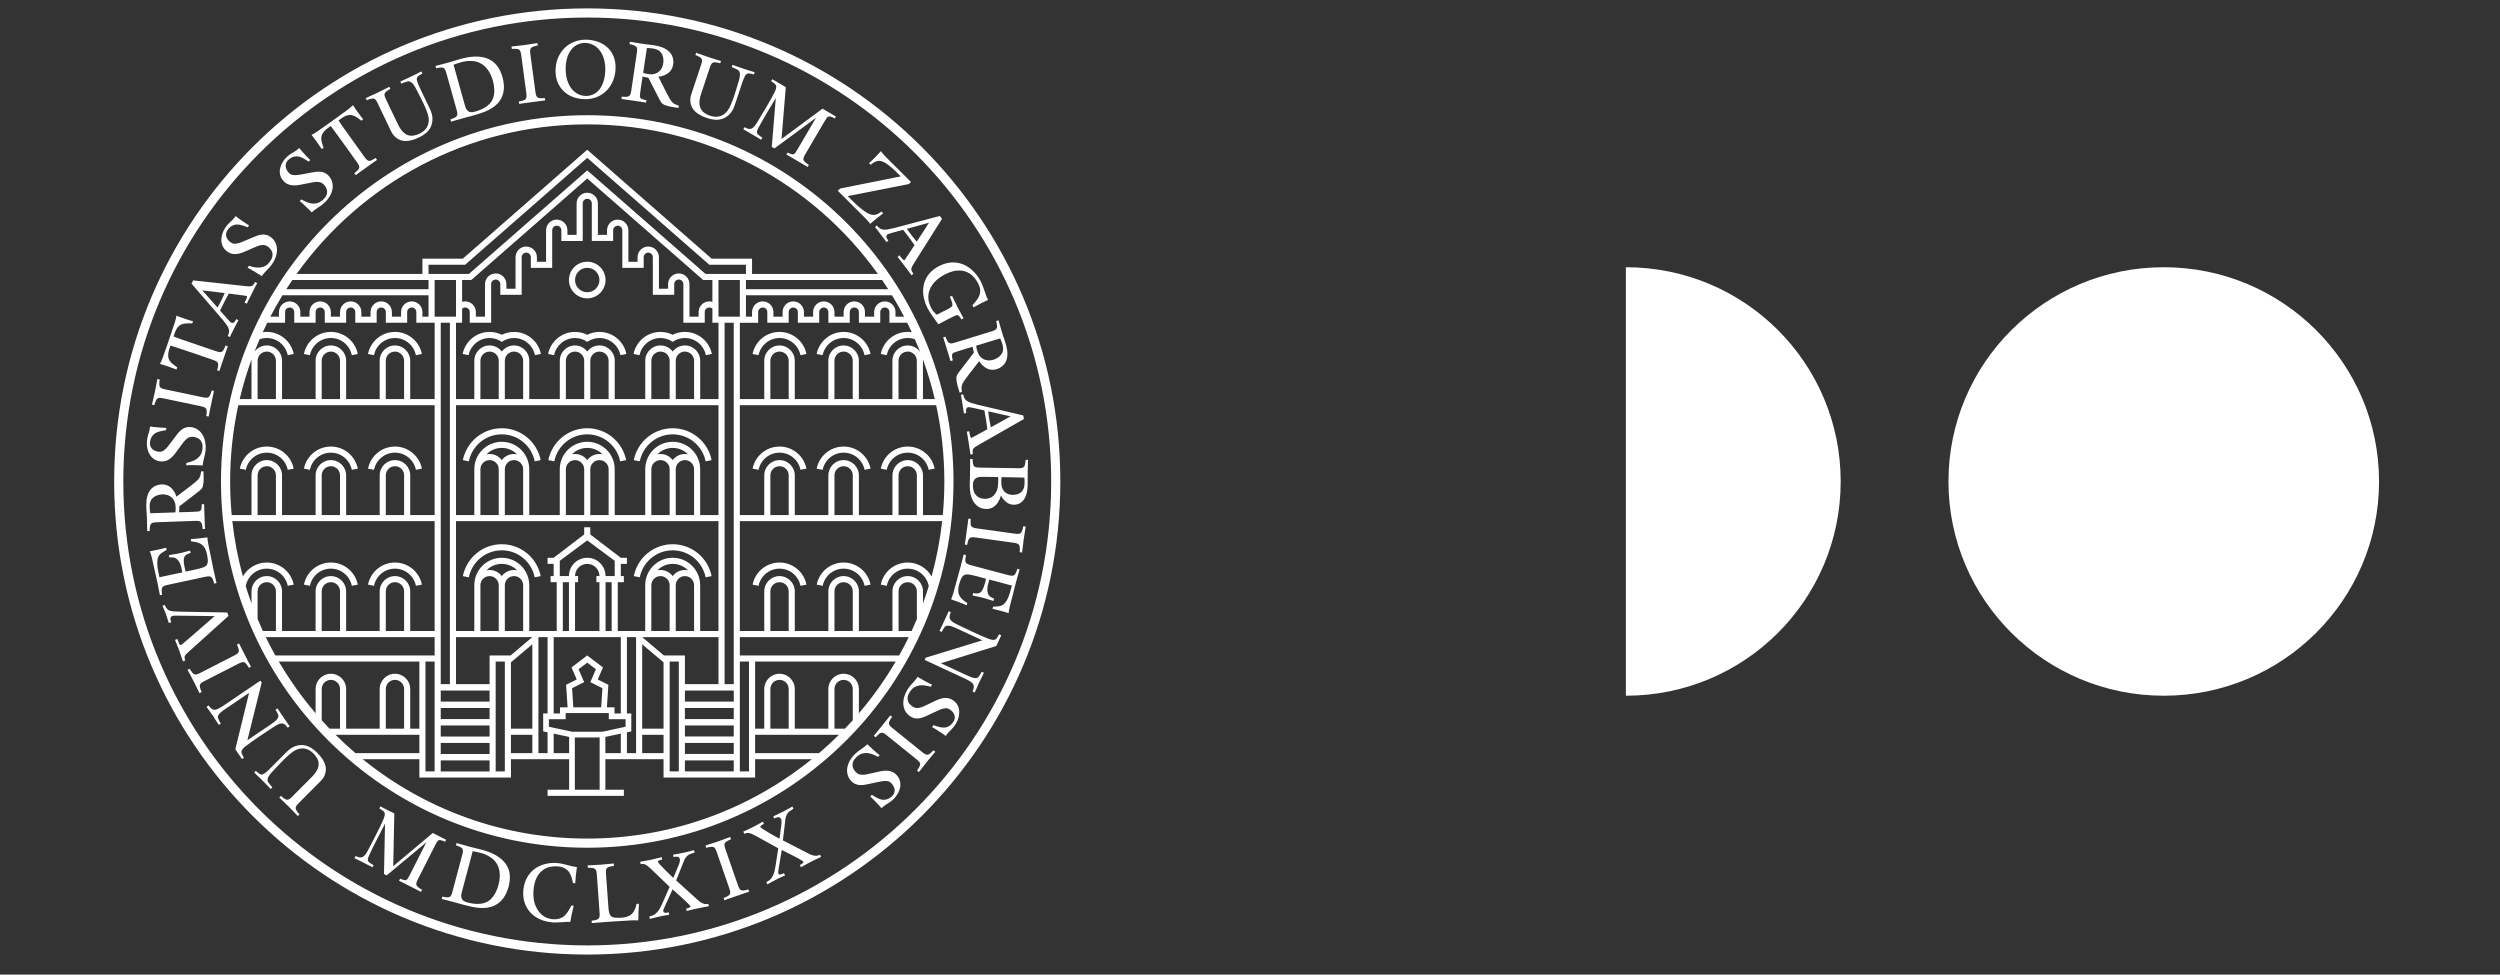 <?xml version="1.0" standalone="no"?><!DOCTYPE svg PUBLIC "-//W3C//DTD SVG 1.1//EN" "http://www.w3.org/Graphics/SVG/1.1/DTD/svg11.dtd"><svg width="100%" height="100%" viewBox="0 0 236 92" version="1.1" xmlns="http://www.w3.org/2000/svg" xmlns:xlink="http://www.w3.org/1999/xlink" xml:space="preserve" style="fill-rule:evenodd;clip-rule:evenodd;stroke-linejoin:round;stroke-miterlimit:1.414;"><rect x="0" y="0" width="236" height="92" fill="#333333" stroke="none"/><g id="Layer2"><path d="M100.095,45.451c0,-24.665 -19.995,-44.659 -44.659,-44.659c-24.665,0 -44.659,19.994 -44.659,44.659c0,24.665 19.994,44.659 44.659,44.659c24.664,0 44.659,-19.994 44.659,-44.659M99.231,45.451c0,24.187 -19.608,43.795 -43.795,43.795c-24.187,0 -43.795,-19.608 -43.795,-43.795c0,-24.187 19.608,-43.795 43.795,-43.795c24.187,0 43.795,19.608 43.795,43.795M97.049,43.411l-0.23,-0.003c-0.012,0.158 -0.022,0.318 -0.068,0.471c-0.024,0.098 -0.064,0.166 -0.108,0.205c-0.041,0.043 -0.104,0.077 -0.19,0.093c-0.086,0.017 -0.199,0.025 -0.338,0.023l-3.625,-0.057c-0.136,-0.002 -0.251,-0.013 -0.345,-0.033c-0.172,-0.039 -0.245,-0.143 -0.288,-0.308c-0.034,-0.155 -0.04,-0.315 -0.046,-0.473l-0.228,-0.003c-0.003,0.186 -0.004,0.372 -0.001,0.558l-0.006,0.392c0.004,0.196 0.003,0.39 -0.009,0.586l-0.005,0.333c-0.002,0.112 -0.006,0.22 -0.013,0.322l-0.004,0.26c-0.005,0.329 0.023,0.631 0.084,0.904c0.067,0.278 0.165,0.518 0.296,0.716c0.136,0.203 0.302,0.361 0.498,0.474c0.387,0.222 0.984,0.253 1.36,-0.013c0.176,-0.12 0.319,-0.268 0.425,-0.442c0.11,-0.166 0.189,-0.336 0.239,-0.51c0.016,-0.05 0.03,-0.097 0.043,-0.141c0.008,0.017 0.017,0.035 0.026,0.053c0.065,0.125 0.148,0.248 0.248,0.366c0.107,0.121 0.236,0.227 0.383,0.317c0.326,0.191 0.807,0.195 1.133,0.002c0.166,-0.093 0.303,-0.225 0.41,-0.396c0.106,-0.164 0.183,-0.355 0.232,-0.573c0.105,-0.421 0.093,-0.859 0.089,-1.291c0.003,-0.196 0.003,-0.395 0.002,-0.596c0.003,-0.231 0.005,-0.461 0.018,-0.691c0.002,-0.182 0.01,-0.363 0.018,-0.545M94.107,46.297c-0.074,0.188 -0.167,0.339 -0.279,0.456c-0.112,0.118 -0.239,0.202 -0.38,0.255c-0.303,0.121 -0.705,0.11 -0.999,-0.029c-0.292,-0.139 -0.47,-0.369 -0.55,-0.68c-0.068,-0.256 -0.09,-0.657 0.018,-0.905c0.045,-0.1 0.107,-0.178 0.183,-0.237c0.08,-0.055 0.173,-0.094 0.281,-0.115c0.114,-0.021 0.239,-0.031 0.375,-0.029l1.471,0.023c0.022,0.358 0.013,0.93 -0.12,1.261M96.434,46.426c-0.286,0.306 -0.953,0.369 -1.325,0.189c-0.127,-0.061 -0.235,-0.142 -0.324,-0.243c-0.085,-0.101 -0.15,-0.217 -0.194,-0.346c-0.09,-0.265 -0.08,-0.695 -0.047,-0.966l0.003,-0.019l2.149,0.041l0.011,0.085c0.004,0.053 0.008,0.116 0.011,0.188c0.02,0.38 -0.006,0.775 -0.284,1.071M92.361,42.011l4.294,-2.455l-0.055,-0.339l-4.377,-1.026c-0.215,-0.054 -0.401,-0.108 -0.558,-0.161c-0.146,-0.049 -0.269,-0.105 -0.367,-0.167c-0.092,-0.063 -0.167,-0.139 -0.227,-0.228c-0.078,-0.124 -0.113,-0.265 -0.146,-0.406l-0.216,0.035c0.017,0.109 0.036,0.218 0.059,0.326l0.037,0.226c0.035,0.163 0.06,0.325 0.078,0.49l0.048,0.299c0.016,0.141 0.038,0.282 0.06,0.423l0.228,-0.037c-0.019,-0.134 -0.059,-0.307 0.013,-0.429c0.073,-0.124 0.173,-0.14 0.298,-0.119c0.064,0.009 0.158,0.026 0.279,0.05c0.124,0.03 0.278,0.065 0.463,0.104c0.179,0.042 0.407,0.093 0.654,0.149c0.016,0.096 0.024,0.142 0.044,0.244l0.056,0.329c0.04,0.199 0.111,0.683 0.135,0.905c0.015,0.094 0.026,0.18 0.032,0.247l0.009,0.056c-0.159,0.085 -0.319,0.172 -0.48,0.261c-0.173,0.097 -0.334,0.185 -0.48,0.263c-0.144,0.082 -0.272,0.15 -0.377,0.202c-0.05,0.028 -0.1,0.057 -0.154,0.078c-0.022,0.009 -0.04,0.003 -0.058,-0.015c-0.019,-0.018 -0.038,-0.05 -0.055,-0.099c-0.018,-0.054 -0.035,-0.117 -0.051,-0.19l-0.051,-0.316l-0.229,0.037c0.026,0.16 0.052,0.321 0.084,0.48l0.054,0.333c0.037,0.181 0.066,0.359 0.086,0.542l0.053,0.329c0.019,0.158 0.043,0.315 0.068,0.473l0.226,-0.037c-0.012,-0.108 -0.025,-0.217 -0.021,-0.326c0.007,-0.058 0.027,-0.114 0.06,-0.17c0.033,-0.051 0.086,-0.106 0.16,-0.164c0.078,-0.056 0.186,-0.122 0.324,-0.197M93.288,38.831l2.091,0.467l0.079,-0.028l-0.304,0.165c-0.382,0.222 -0.766,0.441 -1.157,0.648c-0.161,0.091 -0.309,0.172 -0.459,0.255c-0.202,-0.925 -0.25,-1.507 -0.25,-1.507M95.101,33.444c0.025,-0.518 -0.237,-1.268 -0.416,-1.768c-0.094,-0.304 -0.192,-0.606 -0.274,-0.914c-0.054,-0.174 -0.103,-0.348 -0.151,-0.523l-0.22,0.067c0.038,0.154 0.077,0.31 0.081,0.469c0.007,0.101 -0.01,0.178 -0.039,0.229c-0.026,0.053 -0.075,0.105 -0.152,0.147c-0.077,0.042 -0.182,0.085 -0.315,0.126l-3.465,1.066c-0.13,0.04 -0.242,0.065 -0.337,0.075c-0.176,0.016 -0.278,-0.06 -0.369,-0.203c-0.081,-0.137 -0.136,-0.288 -0.191,-0.436l-0.218,0.067c0.054,0.173 0.108,0.345 0.167,0.517l0.114,0.367c0.064,0.186 0.123,0.37 0.172,0.561l0.102,0.329c0.041,0.157 0.088,0.313 0.136,0.468l0.218,-0.067c-0.036,-0.145 -0.075,-0.293 -0.081,-0.443c0.002,-0.08 0.019,-0.139 0.047,-0.181c0.032,-0.044 0.083,-0.083 0.158,-0.116c0.563,-0.204 1.22,-0.382 1.75,-0.546c0.006,0.038 0.01,0.072 0.014,0.102c0.011,0.053 0.023,0.111 0.033,0.159c0.014,0.045 0.027,0.098 0.036,0.143l0.041,0.134l-1.436,1.882c-0.066,0.084 -0.119,0.167 -0.16,0.244c-0.045,0.092 -0.065,0.205 -0.065,0.331c0.006,0.399 0.193,0.961 0.309,1.337l0.211,-0.064c-0.013,-0.088 -0.024,-0.174 -0.026,-0.262c-0.003,-0.058 -0.003,-0.126 -0.002,-0.2c0.008,-0.068 0.025,-0.142 0.049,-0.215c0.019,-0.079 0.085,-0.209 0.208,-0.39c0.128,-0.183 0.276,-0.384 0.443,-0.604c0.173,-0.223 0.351,-0.452 0.535,-0.688c0.157,-0.196 0.298,-0.38 0.426,-0.551c0.107,0.172 0.232,0.322 0.374,0.449c0.073,0.063 0.152,0.121 0.237,0.175c0.091,0.061 0.192,0.107 0.301,0.14c0.109,0.032 0.223,0.049 0.342,0.05c0.322,0.012 0.657,-0.125 0.905,-0.325c0.156,-0.12 0.278,-0.276 0.367,-0.466c0.088,-0.192 0.135,-0.416 0.141,-0.672M94.552,33.413c-0.246,0.381 -0.799,0.633 -1.251,0.609c-0.144,-0.003 -0.285,-0.037 -0.42,-0.101c-0.131,-0.059 -0.253,-0.15 -0.364,-0.275c-0.187,-0.222 -0.265,-0.508 -0.335,-0.783c-0.015,-0.074 -0.026,-0.15 -0.033,-0.229l2.267,-0.69c0.016,0.037 0.033,0.076 0.053,0.118c0.023,0.058 0.048,0.124 0.075,0.196c0.14,0.376 0.252,0.786 0.008,1.155M91.898,29.016c0.446,-0.256 0.906,-0.492 1.374,-0.703c-0.14,-0.274 -0.228,-0.549 -0.33,-0.838c-0.228,-0.73 -0.521,-1.351 -1.093,-1.899c-0.293,-0.286 -0.613,-0.497 -0.962,-0.632c-0.348,-0.135 -0.713,-0.19 -1.093,-0.166c-0.752,0.057 -1.576,0.475 -2.066,1.048c-0.239,0.288 -0.407,0.608 -0.501,0.958c-0.092,0.355 -0.11,0.731 -0.054,1.126c0.081,0.562 0.316,1.136 0.636,1.606c0.088,0.14 0.178,0.272 0.271,0.398c0.093,0.128 0.18,0.25 0.26,0.363c0.083,0.109 0.162,0.22 0.238,0.334c0.475,-0.243 1.074,-0.576 1.61,-0.816c0.083,-0.037 0.144,-0.049 0.189,-0.045c0.049,0.006 0.099,0.031 0.146,0.079c0.098,0.088 0.165,0.21 0.232,0.322l0.205,-0.105c-0.072,-0.129 -0.144,-0.258 -0.211,-0.389c-0.221,-0.383 -0.419,-0.784 -0.606,-1.184c-0.094,-0.183 -0.185,-0.369 -0.274,-0.554l-0.205,0.105c0.082,0.179 0.168,0.363 0.216,0.555c0.034,0.118 0.035,0.207 0.017,0.265c-0.014,0.057 -0.053,0.113 -0.122,0.158c-0.072,0.052 -0.171,0.112 -0.296,0.175l-1.04,0.532c-0.445,-0.326 -0.743,-0.946 -0.799,-1.488c-0.026,-0.266 0.007,-0.537 0.099,-0.813c0.099,-0.273 0.266,-0.54 0.504,-0.802c0.46,-0.502 1.348,-0.98 2.029,-1.055c0.32,-0.035 0.606,-0.009 0.86,0.077c0.262,0.088 0.492,0.229 0.692,0.423c0.315,0.308 0.687,0.871 0.702,1.33c0.012,0.187 -0.015,0.36 -0.079,0.515c-0.059,0.162 -0.145,0.315 -0.257,0.457c-0.124,0.161 -0.257,0.312 -0.395,0.461l0.103,0.202ZM86.287,24.844l2.639,-4.183l-0.207,-0.274l-4.347,1.149c-0.215,0.053 -0.405,0.093 -0.568,0.119c-0.152,0.026 -0.287,0.034 -0.403,0.025c-0.11,-0.012 -0.212,-0.044 -0.307,-0.095c-0.127,-0.072 -0.224,-0.18 -0.319,-0.29l-0.175,0.133c0.066,0.088 0.134,0.176 0.206,0.26l0.138,0.182c0.107,0.127 0.205,0.259 0.299,0.397l0.182,0.241c0.081,0.117 0.166,0.231 0.252,0.345l0.184,-0.139c-0.079,-0.11 -0.196,-0.244 -0.19,-0.386c0.006,-0.143 0.087,-0.204 0.207,-0.244c0.061,-0.023 0.152,-0.052 0.27,-0.087c0.124,-0.032 0.276,-0.074 0.458,-0.126c0.178,-0.047 0.403,-0.109 0.647,-0.175c0.059,0.077 0.088,0.113 0.154,0.194l0.204,0.265c0.129,0.157 0.418,0.551 0.543,0.735c0.058,0.077 0.108,0.147 0.145,0.204l0.034,0.045c-0.1,0.149 -0.201,0.301 -0.302,0.455c-0.107,0.167 -0.207,0.321 -0.3,0.458c-0.088,0.14 -0.169,0.261 -0.237,0.355c-0.031,0.048 -0.062,0.098 -0.1,0.141c-0.015,0.019 -0.034,0.021 -0.058,0.015c-0.025,-0.008 -0.057,-0.027 -0.095,-0.062c-0.041,-0.04 -0.086,-0.087 -0.135,-0.144l-0.193,-0.255l-0.185,0.14c0.098,0.13 0.197,0.259 0.3,0.384l0.204,0.27c0.117,0.141 0.227,0.286 0.331,0.437l0.201,0.266c0.091,0.131 0.186,0.258 0.282,0.385l0.182,-0.138c-0.062,-0.09 -0.124,-0.18 -0.172,-0.278c-0.02,-0.054 -0.03,-0.114 -0.027,-0.178c0.006,-0.061 0.026,-0.134 0.064,-0.22c0.043,-0.086 0.108,-0.195 0.194,-0.326M86.541,22.814c-0.613,-0.722 -0.928,-1.213 -0.928,-1.213l2.065,-0.57l0.057,-0.061l-0.191,0.288c-0.233,0.376 -0.47,0.749 -0.717,1.115c-0.1,0.157 -0.192,0.298 -0.286,0.441M85.796,17.376l0.198,-0.199l-2.351,-2.342c-0.046,-0.052 -0.096,-0.105 -0.152,-0.161c-0.048,-0.055 -0.098,-0.111 -0.15,-0.17c-0.066,-0.075 -0.126,-0.156 -0.186,-0.237c-0.339,0.404 -0.717,0.785 -1.119,1.126l0.163,0.162c0.167,-0.134 0.339,-0.26 0.541,-0.334c0.149,-0.05 0.312,-0.049 0.489,0.005c0.182,0.052 0.393,0.167 0.632,0.351c0.426,0.316 0.797,0.701 1.171,1.074l-5.727,1.147l-0.213,0.214c2.56,2.55 0,0.001 2.56,2.55c0.049,0.056 0.101,0.111 0.157,0.167c0.054,0.061 0.107,0.12 0.158,0.178c0.06,0.075 0.121,0.149 0.183,0.222c0.198,-0.168 0.396,-0.336 0.595,-0.504c0.205,-0.167 0.415,-0.328 0.627,-0.486l-0.166,-0.166c-0.172,0.131 -0.34,0.241 -0.553,0.295c-0.15,0.04 -0.327,0.027 -0.536,-0.048c-0.201,-0.076 -0.441,-0.22 -0.72,-0.436c-0.492,-0.381 -0.929,-0.832 -1.369,-1.271l5.768,-1.137ZM78.808,11.186l0.107,-0.184l-1.27,-0.744l-3.853,2.85l-0.021,0.076l0.408,-4.959l-1.274,-0.747l-0.108,0.183c0.136,0.091 0.275,0.182 0.39,0.3c0.062,0.058 0.095,0.138 0.091,0.241c0.003,0.103 -0.036,0.25 -0.126,0.443c-0.339,0.72 -1.409,2.458 -1.567,2.728c-0.117,0.2 -0.224,0.364 -0.322,0.492c-0.092,0.119 -0.184,0.202 -0.272,0.25c-0.08,0.048 -0.171,0.068 -0.272,0.057c-0.157,-0.019 -0.299,-0.094 -0.438,-0.164l-0.115,0.196c0.114,0.067 0.229,0.133 0.346,0.194l0.243,0.143c0.154,0.08 0.302,0.167 0.448,0.262l0.253,0.148c0.116,0.076 0.278,0.172 0.398,0.242l0.115,-0.197c-0.144,-0.094 -0.293,-0.189 -0.419,-0.307c-0.064,-0.066 -0.095,-0.138 -0.096,-0.219c0.002,-0.084 0.034,-0.194 0.105,-0.333c0.392,-0.769 1.393,-2.4 1.667,-2.87c0,0.001 0.018,-0.13 0.018,-0.131l-0.388,4.731l0.247,0.144l3.925,-2.886l-1.762,3.003c-0.071,0.121 -0.135,0.22 -0.191,0.298c-0.049,0.066 -0.1,0.107 -0.151,0.129c-0.047,0.017 -0.108,0.021 -0.188,0.004c-0.135,-0.036 -0.261,-0.103 -0.386,-0.165l-0.115,0.195c0.135,0.08 0.271,0.158 0.409,0.232l0.287,0.168c0.174,0.093 0.341,0.191 0.506,0.297l0.33,0.193c0.156,0.099 0.314,0.193 0.473,0.286l0.116,-0.196c-0.132,-0.088 -0.265,-0.176 -0.381,-0.285c-0.066,-0.07 -0.107,-0.136 -0.126,-0.196c-0.016,-0.063 -0.013,-0.132 0.013,-0.209c0.03,-0.088 0.08,-0.192 0.151,-0.312l1.848,-3.152c0.071,-0.12 0.133,-0.217 0.187,-0.29c0.05,-0.068 0.099,-0.105 0.145,-0.122c0.053,-0.02 0.119,-0.021 0.2,0.001c0.145,0.041 0.281,0.114 0.415,0.182M71.171,7.029l0.07,-0.212c-0.151,-0.044 -0.301,-0.089 -0.45,-0.139c-0.103,-0.029 -0.21,-0.062 -0.316,-0.097c-0.287,-0.095 -0.579,-0.186 -0.863,-0.295c-0.156,-0.051 -0.31,-0.107 -0.465,-0.165l-0.07,0.213c0.184,0.071 0.363,0.149 0.537,0.242c0.115,0.062 0.148,0.119 0.19,0.211c0.044,0.087 0.061,0.209 0.042,0.369c-0.015,0.162 -0.066,0.38 -0.157,0.652c-0.071,0.215 -0.567,2.078 -0.999,2.632c-0.141,0.187 -0.302,0.325 -0.476,0.423c-0.172,0.094 -0.36,0.146 -0.564,0.156c-0.402,0.016 -0.827,-0.132 -1.154,-0.361c-0.153,-0.109 -0.269,-0.244 -0.35,-0.405c-0.079,-0.166 -0.12,-0.362 -0.119,-0.589c0.003,-0.232 0.057,-0.507 0.164,-0.829l0.818,-2.46c0.044,-0.133 0.089,-0.236 0.133,-0.312c0.044,-0.076 0.095,-0.123 0.15,-0.148c0.058,-0.029 0.135,-0.043 0.23,-0.034c0.159,0.008 0.314,0.049 0.468,0.091l0.07,-0.211c-0.177,-0.053 -0.353,-0.107 -0.527,-0.165c-0.439,-0.128 -0.877,-0.273 -1.305,-0.434c-0.172,-0.057 -0.343,-0.118 -0.514,-0.181l-0.07,0.211c0.147,0.059 0.297,0.117 0.429,0.207c0.086,0.052 0.139,0.111 0.163,0.164c0.029,0.052 0.043,0.122 0.032,0.209c-0.01,0.088 -0.036,0.197 -0.08,0.33l-0.914,2.747c-0.085,0.253 -0.122,0.486 -0.109,0.694c0.015,0.2 0.061,0.382 0.139,0.546c0.077,0.162 0.178,0.303 0.304,0.422c0.127,0.116 0.259,0.217 0.398,0.301c0.142,0.084 0.283,0.154 0.423,0.212c0.341,0.138 0.674,0.241 1.044,0.275c0.247,0.022 0.49,-0.006 0.727,-0.084c0.241,-0.084 0.462,-0.228 0.664,-0.429c0.211,-0.209 0.378,-0.504 0.503,-0.88l0.661,-1.985c0.072,-0.219 0.248,-0.769 0.441,-0.925c0.068,-0.053 0.142,-0.075 0.228,-0.068c0.161,0.016 0.318,0.059 0.474,0.101M64.048,10.192l0.032,-0.219c-0.084,-0.026 -0.167,-0.053 -0.247,-0.09c-0.054,-0.022 -0.115,-0.05 -0.181,-0.083c-0.058,-0.036 -0.117,-0.083 -0.174,-0.137c-0.063,-0.051 -0.152,-0.167 -0.263,-0.356c-0.11,-0.194 -0.228,-0.414 -0.354,-0.66c-0.127,-0.252 -0.257,-0.511 -0.391,-0.779c-0.11,-0.225 -0.214,-0.432 -0.315,-0.621c0.202,-0.023 0.392,-0.071 0.567,-0.144c0.088,-0.039 0.175,-0.085 0.26,-0.139c0.094,-0.056 0.18,-0.127 0.256,-0.211c0.076,-0.084 0.14,-0.18 0.193,-0.288c0.149,-0.285 0.169,-0.646 0.095,-0.955c-0.041,-0.194 -0.129,-0.371 -0.263,-0.533c-0.135,-0.162 -0.318,-0.301 -0.546,-0.416c-0.461,-0.248 -1.244,-0.332 -1.775,-0.386c-0.315,-0.047 -0.63,-0.088 -0.943,-0.147c-0.18,-0.026 -0.359,-0.057 -0.538,-0.089l-0.033,0.228c0.155,0.032 0.313,0.063 0.458,0.129c0.094,0.036 0.156,0.085 0.189,0.134c0.038,0.045 0.064,0.112 0.068,0.2c0.006,0.091 -0.002,0.204 -0.022,0.338l-0.528,3.585c-0.021,0.138 -0.047,0.25 -0.078,0.337c-0.061,0.166 -0.174,0.225 -0.343,0.246c-0.158,0.014 -0.317,-0.002 -0.475,-0.016l-0.033,0.225c0.179,0.027 0.359,0.052 0.539,0.072l0.38,0.056c0.196,0.022 0.387,0.049 0.58,0.086l0.342,0.05c0.159,0.03 0.32,0.055 0.481,0.079l0.033,-0.225c-0.146,-0.031 -0.297,-0.059 -0.434,-0.118c-0.073,-0.037 -0.118,-0.078 -0.144,-0.12c-0.026,-0.049 -0.039,-0.112 -0.036,-0.193c0.058,-0.596 0.179,-1.265 0.26,-1.814c0.036,0.011 0.069,0.021 0.098,0.031c0.053,0.013 0.11,0.027 0.158,0.039c0.046,0.007 0.099,0.017 0.144,0.029l0.139,0.02l1.08,2.107c0.048,0.094 0.099,0.178 0.152,0.249c0.065,0.08 0.158,0.147 0.271,0.201c0.363,0.166 0.951,0.24 1.341,0.298M61.788,6.979c-0.281,0.073 -0.573,0.021 -0.851,-0.035c-0.073,-0.018 -0.147,-0.041 -0.222,-0.069l0.353,-2.342c0.04,0.001 0.083,0.002 0.129,0.003c0.063,0.005 0.133,0.01 0.21,0.017c0.4,0.035 0.818,0.11 1.046,0.49c0.238,0.386 0.228,0.993 0.012,1.391c-0.065,0.128 -0.156,0.241 -0.272,0.335c-0.109,0.093 -0.244,0.164 -0.405,0.21M57.875,7.608c0.292,-0.706 0.338,-1.692 0,-2.392c-0.155,-0.329 -0.364,-0.603 -0.628,-0.819c-0.262,-0.22 -0.562,-0.381 -0.9,-0.485c-0.691,-0.222 -1.456,-0.23 -2.138,0.031c-0.345,0.134 -0.648,0.33 -0.908,0.586c-0.26,0.252 -0.467,0.559 -0.621,0.92c-0.306,0.712 -0.33,1.744 0.016,2.446c0.169,0.339 0.388,0.62 0.656,0.841c0.267,0.214 0.566,0.374 0.894,0.477c0.688,0.203 1.427,0.214 2.102,-0.054c0.716,-0.296 1.237,-0.834 1.527,-1.551M56.981,7.659c-0.098,0.316 -0.23,0.579 -0.396,0.789c-0.167,0.207 -0.36,0.359 -0.58,0.46c-0.454,0.214 -0.995,0.196 -1.441,-0.031c-0.234,-0.119 -0.438,-0.287 -0.611,-0.506c-0.173,-0.223 -0.31,-0.493 -0.409,-0.81c-0.197,-0.634 -0.194,-1.537 0.015,-2.168c0.107,-0.311 0.245,-0.564 0.41,-0.759c0.172,-0.202 0.365,-0.348 0.579,-0.439c0.451,-0.202 0.972,-0.19 1.415,0.031c0.233,0.109 0.438,0.271 0.611,0.485c0.177,0.208 0.317,0.468 0.415,0.78c0.212,0.628 0.197,1.541 -0.008,2.168M50.912,9.548c0.183,-0.018 0.366,-0.041 0.549,-0.066l-0.03,-0.225c-0.158,0.012 -0.317,0.023 -0.475,0.009c-0.096,-0.014 -0.168,-0.041 -0.22,-0.077c-0.052,-0.04 -0.092,-0.096 -0.119,-0.173c-0.03,-0.088 -0.055,-0.2 -0.074,-0.338l-0.48,-3.592c-0.018,-0.135 -0.024,-0.248 -0.017,-0.339c0.005,-0.088 0.031,-0.152 0.069,-0.198c0.04,-0.052 0.103,-0.098 0.192,-0.132c0.147,-0.062 0.305,-0.093 0.46,-0.123l-0.03,-0.228c-0.182,0.03 -0.364,0.058 -0.546,0.083c-0.451,0.078 -0.908,0.139 -1.363,0.182c-0.18,0.024 -0.361,0.043 -0.542,0.062l0.031,0.228c0.158,-0.012 0.318,-0.025 0.476,-0.002c0.1,0.009 0.174,0.038 0.219,0.076c0.049,0.034 0.092,0.091 0.12,0.174c0.03,0.083 0.054,0.193 0.072,0.331l0.481,3.592c0.018,0.135 0.024,0.25 0.018,0.346c-0.013,0.176 -0.104,0.263 -0.26,0.33c-0.149,0.057 -0.307,0.086 -0.463,0.116l0.031,0.225c0.179,-0.024 0.359,-0.049 0.537,-0.079l0.382,-0.05c0.201,-0.035 0.4,-0.062 0.603,-0.081l0.379,-0.051ZM47.207,9.472c0.396,-0.6 0.466,-1.336 0.225,-2.198c-0.247,-0.882 -0.711,-1.469 -1.399,-1.74c-0.677,-0.27 -1.526,-0.256 -2.538,0.026c-0.173,0.054 -0.339,0.103 -0.495,0.146c-0.447,0.143 -0.903,0.271 -1.36,0.38c-0.175,0.049 -0.351,0.094 -0.527,0.137l0.062,0.222c0.154,-0.034 0.311,-0.07 0.471,-0.069c0.1,-0.005 0.177,0.014 0.227,0.045c0.053,0.027 0.104,0.078 0.144,0.156c0.04,0.078 0.08,0.183 0.117,0.318l0.976,3.49c0.037,0.131 0.059,0.244 0.066,0.34c0.012,0.176 -0.066,0.275 -0.212,0.363c-0.139,0.077 -0.291,0.128 -0.441,0.179l0.061,0.219c0.179,-0.05 0.358,-0.101 0.536,-0.157l0.377,-0.105c0.194,-0.062 0.388,-0.118 0.586,-0.164c0.108,-0.03 0.22,-0.059 0.329,-0.084l0.321,-0.09c0.891,-0.248 1.932,-0.585 2.474,-1.414M46.439,9.504c-0.272,0.463 -0.798,0.811 -1.597,1.034c-0.294,0.082 -0.496,0.064 -0.625,-0.025c-0.138,-0.095 -0.244,-0.258 -0.312,-0.503l-1.09,-3.895c0.026,-0.011 0.056,-0.023 0.092,-0.035c0.07,-0.029 0.148,-0.056 0.225,-0.078c0.078,-0.027 0.159,-0.052 0.233,-0.073c0.354,-0.122 0.728,-0.185 1.103,-0.173c0.306,0.003 0.59,0.069 0.851,0.196c0.259,0.127 0.494,0.326 0.704,0.599c0.549,0.713 0.889,2.149 0.416,2.953M40.646,12.017c0.115,-0.227 0.175,-0.485 0.18,-0.77c0.007,-0.297 -0.078,-0.625 -0.249,-0.982l-0.904,-1.887c-0.099,-0.208 -0.356,-0.726 -0.325,-0.972c0.012,-0.085 0.05,-0.153 0.117,-0.207c0.127,-0.101 0.269,-0.179 0.411,-0.257l-0.097,-0.201c-0.139,0.073 -0.279,0.145 -0.421,0.213c-0.094,0.05 -0.193,0.101 -0.294,0.149c-0.272,0.131 -0.546,0.269 -0.825,0.388c-0.149,0.071 -0.299,0.138 -0.45,0.204l0.097,0.202c0.182,-0.077 0.365,-0.145 0.555,-0.199c0.126,-0.036 0.189,-0.017 0.284,0.019c0.091,0.033 0.188,0.109 0.286,0.237c0.102,0.127 0.216,0.319 0.34,0.578c0.098,0.204 1.035,1.888 1.11,2.587c0.028,0.233 0.008,0.444 -0.049,0.635c-0.059,0.187 -0.157,0.355 -0.297,0.504c-0.279,0.291 -0.687,0.48 -1.082,0.542c-0.185,0.028 -0.362,0.012 -0.533,-0.048c-0.172,-0.064 -0.337,-0.177 -0.494,-0.342c-0.159,-0.168 -0.312,-0.404 -0.458,-0.709l-1.121,-2.339c-0.06,-0.125 -0.099,-0.231 -0.12,-0.316c-0.022,-0.085 -0.018,-0.155 0.005,-0.21c0.021,-0.062 0.067,-0.125 0.141,-0.185c0.121,-0.105 0.261,-0.183 0.4,-0.26l-0.096,-0.2c-0.164,0.084 -0.328,0.168 -0.494,0.247c-0.404,0.214 -0.82,0.413 -1.24,0.595c-0.163,0.078 -0.329,0.153 -0.495,0.227l0.096,0.201c0.146,-0.061 0.295,-0.123 0.452,-0.15c0.098,-0.022 0.177,-0.017 0.232,0.005c0.056,0.017 0.115,0.058 0.168,0.128c0.053,0.07 0.111,0.167 0.171,0.293l1.25,2.611c0.116,0.241 0.25,0.434 0.405,0.574c0.149,0.134 0.309,0.233 0.478,0.297c0.169,0.063 0.34,0.094 0.513,0.092c0.171,-0.004 0.337,-0.024 0.495,-0.06c0.16,-0.038 0.311,-0.085 0.452,-0.142c0.341,-0.136 0.652,-0.294 0.941,-0.527c0.194,-0.155 0.349,-0.344 0.465,-0.565M32.345,11.943c-0.141,-0.205 -0.271,-0.397 -0.39,-0.576c0.243,-0.173 0.497,-0.375 0.784,-0.466c0.157,-0.05 0.302,-0.061 0.434,-0.036c0.14,0.023 0.281,0.076 0.42,0.159c0.183,0.108 0.351,0.236 0.516,0.369l0.176,-0.126c-0.101,-0.129 -0.202,-0.259 -0.301,-0.389l-0.262,-0.365l-0.184,-0.257c-0.071,-0.109 -0.141,-0.219 -0.211,-0.329c-0.129,0.129 -0.265,0.24 -0.406,0.354c-0.064,0.046 -0.124,0.093 -0.181,0.139c-0.266,0.19 -0.536,0.375 -0.792,0.576c-0.269,0.193 -0.538,0.386 -0.808,0.578l-0.262,0.188c-0.226,0.148 -0.445,0.309 -0.664,0.467l-0.148,0.106c-0.063,0.038 -0.128,0.082 -0.196,0.131l-0.198,0.124c-0.086,0.053 -0.172,0.097 -0.263,0.141c0.082,0.102 0.162,0.205 0.238,0.311c0.158,0.2 0.303,0.409 0.445,0.62c0.096,0.134 0.188,0.27 0.278,0.407l0.176,-0.126c-0.072,-0.198 -0.14,-0.397 -0.189,-0.602c-0.034,-0.159 -0.039,-0.307 -0.016,-0.447c0.026,-0.139 0.091,-0.278 0.197,-0.417c0.183,-0.239 0.441,-0.411 0.683,-0.584c0.131,0.169 0.269,0.356 0.414,0.558c0.702,0.945 1.383,1.918 2.065,2.87c0.081,0.113 0.14,0.212 0.179,0.297c0.033,0.075 0.042,0.144 0.031,0.209c-0.009,0.056 -0.041,0.124 -0.106,0.204c-0.105,0.121 -0.23,0.22 -0.354,0.32l0.133,0.185c0.147,-0.106 0.294,-0.212 0.437,-0.322l0.313,-0.224c0.161,-0.125 0.324,-0.242 0.495,-0.354l0.31,-0.223c0.154,-0.102 0.305,-0.209 0.455,-0.316l-0.133,-0.185c-0.136,0.086 -0.272,0.173 -0.421,0.236c-0.091,0.032 -0.166,0.042 -0.229,0.035c-0.061,-0.014 -0.121,-0.046 -0.182,-0.101c-0.068,-0.064 -0.143,-0.152 -0.224,-0.265l-1.609,-2.246l-0.45,-0.628ZM29.13,15.259l0.162,-0.149c-0.109,-0.108 -0.218,-0.218 -0.327,-0.327l-0.259,-0.282l-0.208,-0.227l-0.251,-0.3l-0.12,0.11c-0.086,0.074 -0.168,0.133 -0.245,0.178c-0.079,0.046 -0.159,0.093 -0.241,0.142c-0.084,0.049 -0.171,0.106 -0.262,0.169c-0.289,0.199 -0.559,0.478 -0.728,0.784c-0.109,0.19 -0.183,0.387 -0.221,0.59c-0.034,0.2 -0.026,0.398 0.025,0.592c0.089,0.358 0.388,0.699 0.721,0.853c0.149,0.062 0.315,0.099 0.493,0.11c0.178,0.007 0.373,-0.006 0.582,-0.041c0.208,-0.036 0.441,-0.082 0.698,-0.138c0.237,-0.052 0.443,-0.092 0.616,-0.119c0.174,-0.03 0.325,-0.038 0.447,-0.027c0.124,0.005 0.23,0.03 0.314,0.07c0.208,0.089 0.37,0.304 0.467,0.501c0.055,0.107 0.086,0.22 0.09,0.337c0.005,0.114 -0.02,0.237 -0.077,0.371c-0.137,0.295 -0.506,0.609 -0.812,0.709c-0.17,0.049 -0.339,0.066 -0.508,0.053c-0.169,-0.017 -0.336,-0.059 -0.5,-0.126c-0.185,-0.076 -0.358,-0.164 -0.531,-0.264l-0.165,0.151c0.205,0.167 0.402,0.337 0.589,0.524c0.187,0.178 0.371,0.36 0.554,0.543c0.11,-0.101 0.22,-0.202 0.348,-0.282c0.088,-0.061 0.175,-0.121 0.257,-0.176c0.429,-0.261 0.81,-0.595 1.073,-1.03c0.131,-0.217 0.22,-0.437 0.266,-0.661c0.046,-0.23 0.043,-0.456 -0.01,-0.674c-0.084,-0.375 -0.376,-0.757 -0.733,-0.912c-0.141,-0.067 -0.301,-0.101 -0.48,-0.105c-0.174,-0.007 -0.373,0.012 -0.597,0.055c-0.222,0.036 -0.482,0.085 -0.781,0.145c-0.26,0.055 -0.476,0.092 -0.649,0.112c-0.171,0.017 -0.314,0.019 -0.428,0.008c-0.11,-0.011 -0.194,-0.037 -0.255,-0.074c-0.165,-0.099 -0.301,-0.267 -0.383,-0.438c-0.051,-0.102 -0.082,-0.205 -0.093,-0.31c-0.008,-0.107 0.008,-0.211 0.046,-0.313c0.09,-0.265 0.44,-0.524 0.698,-0.592c0.158,-0.045 0.312,-0.053 0.461,-0.025c0.153,0.03 0.305,0.088 0.454,0.173c0.175,0.093 0.341,0.199 0.503,0.312M26.032,24.253c0.081,-0.24 0.12,-0.475 0.116,-0.703c-0.005,-0.235 -0.057,-0.455 -0.156,-0.657c-0.163,-0.348 -0.532,-0.658 -0.914,-0.732c-0.152,-0.034 -0.316,-0.032 -0.49,0.002c-0.172,0.031 -0.362,0.092 -0.571,0.183c-0.209,0.083 -0.453,0.187 -0.732,0.311c-0.241,0.109 -0.444,0.192 -0.608,0.25c-0.164,0.053 -0.303,0.086 -0.416,0.099c-0.11,0.013 -0.198,0.006 -0.266,-0.016c-0.182,-0.061 -0.351,-0.196 -0.469,-0.345c-0.071,-0.089 -0.123,-0.183 -0.157,-0.283c-0.031,-0.102 -0.039,-0.208 -0.023,-0.316c0.031,-0.277 0.316,-0.606 0.554,-0.728c0.144,-0.078 0.292,-0.12 0.444,-0.124c0.155,-0.004 0.316,0.019 0.481,0.071c0.191,0.052 0.375,0.12 0.558,0.195l0.126,-0.18c-0.13,-0.082 -0.26,-0.165 -0.39,-0.25c-0.053,-0.037 -0.539,-0.376 -0.566,-0.395l-0.31,-0.238l-0.092,0.132c-0.069,0.091 -0.137,0.167 -0.202,0.228c-0.067,0.061 -0.135,0.125 -0.205,0.191c-0.071,0.066 -0.144,0.14 -0.219,0.222c-0.239,0.256 -0.442,0.587 -0.541,0.922c-0.065,0.21 -0.095,0.418 -0.088,0.624c0.011,0.203 0.061,0.394 0.153,0.572c0.164,0.331 0.53,0.599 0.888,0.677c0.159,0.028 0.329,0.028 0.505,0.001c0.176,-0.032 0.363,-0.087 0.56,-0.165c0.195,-0.081 0.412,-0.177 0.651,-0.287c0.22,-0.102 0.412,-0.185 0.576,-0.249c0.163,-0.067 0.309,-0.108 0.431,-0.123c0.122,-0.022 0.231,-0.021 0.321,0c0.223,0.042 0.427,0.217 0.564,0.389c0.078,0.092 0.132,0.195 0.161,0.308c0.03,0.111 0.032,0.237 0.005,0.38c-0.069,0.317 -0.361,0.703 -0.638,0.867c-0.155,0.085 -0.317,0.138 -0.486,0.162c-0.168,0.02 -0.34,0.015 -0.514,-0.015c-0.197,-0.033 -0.386,-0.083 -0.576,-0.142l-0.128,0.183c0.236,0.118 0.465,0.242 0.688,0.384c0.221,0.134 0.44,0.271 0.658,0.41c0.086,-0.122 0.172,-0.245 0.279,-0.35c0.073,-0.079 0.145,-0.156 0.212,-0.228c0.363,-0.348 0.663,-0.756 0.826,-1.237M23.152,27.006l-4.917,-0.538l-0.156,0.306l2.939,3.403c0.142,0.171 0.261,0.324 0.356,0.459c0.09,0.125 0.156,0.242 0.199,0.351c0.037,0.104 0.054,0.21 0.05,0.317c-0.01,0.147 -0.064,0.282 -0.121,0.414l0.196,0.1c0.05,-0.099 0.099,-0.198 0.143,-0.3l0.104,-0.203c0.067,-0.153 0.142,-0.299 0.224,-0.443l0.137,-0.27c0.07,-0.124 0.136,-0.25 0.2,-0.378l-0.205,-0.104c-0.064,0.12 -0.133,0.283 -0.263,0.34c-0.132,0.057 -0.223,0.011 -0.311,-0.079c-0.047,-0.045 -0.113,-0.114 -0.197,-0.204c-0.082,-0.097 -0.187,-0.216 -0.314,-0.357c-0.12,-0.139 -0.274,-0.315 -0.44,-0.505c0.043,-0.087 0.063,-0.128 0.106,-0.223l0.15,-0.299c0.084,-0.185 0.311,-0.617 0.422,-0.811c0.043,-0.086 0.085,-0.162 0.119,-0.219l0.026,-0.051c0.178,0.025 0.359,0.049 0.542,0.072c0.197,0.023 0.379,0.046 0.543,0.069c0.165,0.018 0.308,0.037 0.423,0.058c0.056,0.007 0.115,0.012 0.17,0.027c0.024,0.006 0.034,0.022 0.039,0.046c0.004,0.026 0.001,0.063 -0.014,0.113c-0.017,0.054 -0.041,0.115 -0.07,0.184l-0.145,0.285l0.207,0.105c0.074,-0.145 0.146,-0.29 0.214,-0.438l0.153,-0.301c0.076,-0.168 0.157,-0.329 0.248,-0.49l0.151,-0.297c0.077,-0.139 0.15,-0.28 0.222,-0.422l-0.204,-0.103c-0.053,0.095 -0.107,0.19 -0.175,0.276c-0.039,0.043 -0.088,0.077 -0.148,0.102c-0.057,0.022 -0.131,0.036 -0.225,0.039c-0.096,0 -0.223,-0.011 -0.378,-0.031M21.216,27.667c-0.38,0.868 -0.684,1.367 -0.684,1.367l-1.417,-1.607l-0.08,-0.024l0.343,0.045c0.439,0.045 0.879,0.094 1.316,0.156c0.185,0.021 0.352,0.042 0.522,0.063M18.22,30.331c-0.157,-0.047 -0.315,-0.094 -0.471,-0.142c-0.242,-0.083 -0.483,-0.165 -0.724,-0.248c-0.121,-0.048 -0.242,-0.096 -0.363,-0.145c-0.03,0.179 -0.076,0.349 -0.125,0.524c-0.025,0.074 -0.047,0.147 -0.067,0.218c-0.105,0.309 -0.218,0.616 -0.31,0.929l-0.107,0.312l-0.214,0.627l-0.104,0.305c-0.099,0.252 -0.183,0.51 -0.27,0.766l-0.059,0.172c-0.029,0.068 -0.056,0.142 -0.084,0.22l-0.089,0.216c-0.038,0.093 -0.083,0.179 -0.131,0.268c0.125,0.035 0.25,0.072 0.374,0.115c0.244,0.071 0.484,0.158 0.722,0.247c0.156,0.053 0.31,0.11 0.463,0.17l0.07,-0.205c-0.173,-0.12 -0.344,-0.242 -0.504,-0.381c-0.119,-0.109 -0.21,-0.227 -0.272,-0.354c-0.06,-0.129 -0.088,-0.279 -0.082,-0.454c0.01,-0.301 0.12,-0.591 0.216,-0.872c0.205,0.062 0.426,0.133 0.662,0.214c1.12,0.361 2.24,0.758 3.348,1.138c0.132,0.045 0.237,0.091 0.318,0.138c0.07,0.042 0.118,0.093 0.147,0.152c0.025,0.051 0.038,0.125 0.032,0.228c-0.015,0.159 -0.06,0.313 -0.102,0.465l0.215,0.074c0.059,-0.171 0.116,-0.343 0.169,-0.516l0.125,-0.364c0.058,-0.196 0.123,-0.385 0.197,-0.576l0.123,-0.361c0.066,-0.173 0.127,-0.347 0.186,-0.521l-0.215,-0.074c-0.061,0.149 -0.121,0.299 -0.206,0.436c-0.055,0.079 -0.111,0.131 -0.166,0.162c-0.057,0.024 -0.125,0.033 -0.206,0.023c-0.095,-0.012 -0.207,-0.041 -0.336,-0.085l-2.615,-0.895l-0.731,-0.25c-0.235,-0.085 -0.452,-0.166 -0.652,-0.243c0.096,-0.282 0.186,-0.594 0.367,-0.835c0.099,-0.132 0.21,-0.224 0.332,-0.28c0.128,-0.063 0.273,-0.102 0.435,-0.115c0.211,-0.017 0.423,-0.011 0.634,0.001l0.07,-0.204ZM15.079,35.827l-0.225,-0.048c-0.032,0.182 -0.066,0.363 -0.104,0.543c-0.077,0.451 -0.172,0.901 -0.283,1.345c-0.038,0.177 -0.079,0.354 -0.122,0.531l0.225,0.047c0.042,-0.153 0.083,-0.308 0.157,-0.449c0.042,-0.092 0.094,-0.151 0.145,-0.181c0.048,-0.035 0.117,-0.056 0.204,-0.055c0.088,0 0.2,0.013 0.337,0.042l3.547,0.747c0.136,0.029 0.247,0.062 0.332,0.098c0.162,0.071 0.214,0.186 0.225,0.356c0.004,0.159 -0.021,0.317 -0.045,0.474l0.223,0.047c0.037,-0.178 0.073,-0.356 0.105,-0.536l0.079,-0.373c0.034,-0.201 0.075,-0.398 0.125,-0.596l0.079,-0.373c0.044,-0.18 0.083,-0.36 0.121,-0.54l-0.223,-0.047c-0.042,0.153 -0.084,0.306 -0.15,0.451c-0.045,0.085 -0.095,0.144 -0.146,0.181c-0.055,0.036 -0.121,0.055 -0.202,0.055c-0.096,-0.001 -0.211,-0.016 -0.344,-0.044l-3.548,-0.747c-0.137,-0.029 -0.245,-0.061 -0.325,-0.097c-0.081,-0.034 -0.133,-0.08 -0.164,-0.132c-0.035,-0.054 -0.058,-0.129 -0.06,-0.225c-0.01,-0.159 0.014,-0.317 0.037,-0.474M14.548,40.313l-0.388,-0.052l-0.013,0.162c-0.015,0.111 -0.035,0.21 -0.061,0.297c-0.027,0.087 -0.055,0.176 -0.082,0.267c-0.028,0.093 -0.054,0.194 -0.079,0.302c-0.079,0.341 -0.089,0.73 -0.007,1.07c0.048,0.214 0.127,0.409 0.236,0.584c0.111,0.17 0.25,0.311 0.419,0.419c0.307,0.204 0.758,0.254 1.108,0.142c0.151,-0.055 0.299,-0.14 0.437,-0.251c0.138,-0.116 0.272,-0.258 0.402,-0.423c0.128,-0.167 0.269,-0.359 0.421,-0.574c0.139,-0.198 0.264,-0.367 0.374,-0.504c0.108,-0.139 0.213,-0.247 0.311,-0.321c0.095,-0.08 0.19,-0.134 0.279,-0.161c0.214,-0.075 0.478,-0.025 0.682,0.055c0.114,0.041 0.212,0.103 0.295,0.187c0.08,0.081 0.145,0.189 0.194,0.326c0.098,0.309 0.038,0.79 -0.119,1.07c-0.092,0.151 -0.206,0.278 -0.34,0.383c-0.136,0.101 -0.287,0.183 -0.453,0.244c-0.187,0.07 -0.375,0.121 -0.57,0.165l-0.019,0.222c0.263,-0.015 0.524,-0.023 0.787,-0.011c0.259,0.005 0.518,0.015 0.776,0.026c0.013,-0.149 0.026,-0.298 0.066,-0.442c0.024,-0.106 0.048,-0.208 0.07,-0.304c0.141,-0.482 0.196,-0.986 0.096,-1.484c-0.05,-0.248 -0.134,-0.471 -0.251,-0.667c-0.122,-0.201 -0.276,-0.365 -0.463,-0.491c-0.315,-0.22 -0.789,-0.304 -1.157,-0.177c-0.149,0.046 -0.29,0.129 -0.425,0.247c-0.133,0.112 -0.267,0.26 -0.403,0.444c-0.138,0.176 -0.298,0.388 -0.477,0.634c-0.155,0.216 -0.289,0.389 -0.402,0.521c-0.118,0.13 -0.222,0.228 -0.311,0.294c-0.088,0.066 -0.168,0.104 -0.238,0.118c-0.188,0.039 -0.402,0.007 -0.578,-0.064c-0.106,-0.041 -0.199,-0.096 -0.279,-0.166c-0.077,-0.073 -0.137,-0.161 -0.177,-0.262c-0.112,-0.256 -0.03,-0.684 0.115,-0.908c0.086,-0.14 0.193,-0.249 0.323,-0.329c0.132,-0.082 0.283,-0.142 0.451,-0.179c0.192,-0.05 0.386,-0.083 0.582,-0.11l0.019,-0.219c-0.155,-0.006 -0.309,-0.013 -0.464,-0.021l-0.38,-0.033l-0.307,-0.026ZM13.912,46.825c-0.16,0.498 -0.099,1.283 -0.056,1.814c0.012,0.318 0.029,0.636 0.028,0.954c0.007,0.182 0.009,0.364 0.011,0.545l0.23,-0.008c0.003,-0.158 0.005,-0.319 0.043,-0.474c0.019,-0.099 0.055,-0.169 0.097,-0.211c0.038,-0.045 0.099,-0.082 0.184,-0.103c0.086,-0.021 0.198,-0.035 0.337,-0.04l3.623,-0.133c0.136,-0.005 0.251,0 0.346,0.015c0.174,0.03 0.252,0.129 0.304,0.291c0.042,0.153 0.056,0.313 0.071,0.471l0.227,-0.008c-0.006,-0.182 -0.014,-0.363 -0.027,-0.545l-0.014,-0.382c-0.015,-0.196 -0.023,-0.39 -0.022,-0.586l-0.012,-0.346c0,-0.162 -0.005,-0.324 -0.011,-0.486l-0.228,0.008c-0.003,0.149 -0.004,0.303 -0.036,0.449c-0.023,0.078 -0.055,0.129 -0.092,0.162c-0.043,0.035 -0.103,0.06 -0.183,0.072c-0.597,0.051 -1.278,0.054 -1.832,0.074c0.004,-0.037 0.008,-0.072 0.013,-0.102c0.003,-0.054 0.006,-0.113 0.009,-0.162c-0.002,-0.049 -0.001,-0.098 0.002,-0.147l-0.005,-0.14l1.875,-1.446c0.084,-0.064 0.157,-0.129 0.218,-0.194c0.066,-0.078 0.115,-0.182 0.147,-0.303c0.098,-0.387 0.063,-0.979 0.049,-1.372l-0.221,0.008c-0.01,0.087 -0.022,0.174 -0.043,0.26c-0.012,0.056 -0.029,0.121 -0.049,0.192c-0.025,0.063 -0.06,0.131 -0.103,0.196c-0.039,0.071 -0.137,0.18 -0.303,0.323c-0.17,0.143 -0.365,0.3 -0.584,0.469c-0.224,0.17 -0.456,0.345 -0.695,0.526c-0.202,0.148 -0.386,0.289 -0.554,0.422c-0.059,-0.195 -0.14,-0.372 -0.245,-0.531c-0.054,-0.079 -0.115,-0.156 -0.184,-0.23c-0.072,-0.082 -0.157,-0.153 -0.254,-0.213c-0.097,-0.059 -0.203,-0.105 -0.318,-0.137c-0.308,-0.095 -0.667,-0.049 -0.957,0.08c-0.183,0.075 -0.341,0.194 -0.476,0.355c-0.135,0.162 -0.238,0.367 -0.31,0.613M14.434,46.997c0.337,-0.305 0.936,-0.405 1.366,-0.265c0.139,0.041 0.266,0.11 0.38,0.206c0.111,0.09 0.205,0.21 0.28,0.36c0.123,0.262 0.125,0.559 0.121,0.843c-0.004,0.075 -0.014,0.152 -0.027,0.23l-2.369,0.08c-0.006,-0.04 -0.012,-0.083 -0.02,-0.128c-0.007,-0.062 -0.015,-0.132 -0.022,-0.209c-0.038,-0.4 -0.041,-0.824 0.291,-1.117M14.53,51.968c-0.129,0.021 -0.258,0.042 -0.387,0.062c0.067,0.169 0.115,0.338 0.164,0.513c0.016,0.077 0.035,0.151 0.055,0.222c0.091,0.422 0.178,0.845 0.279,1.264c0.04,0.187 0.081,0.364 0.122,0.531c0.078,0.364 0.163,0.728 0.227,1.095c0.038,0.178 0.072,0.356 0.105,0.535l0.211,-0.045c-0.025,-0.157 -0.051,-0.316 -0.04,-0.475c0.001,-0.1 0.025,-0.176 0.059,-0.224c0.03,-0.051 0.083,-0.099 0.164,-0.133c0.08,-0.036 0.188,-0.069 0.324,-0.098l3.559,-0.763c0.133,-0.029 0.248,-0.044 0.343,-0.045c0.177,-0.001 0.272,0.083 0.35,0.233c0.069,0.144 0.11,0.299 0.152,0.452l0.223,-0.048c-0.038,-0.178 -0.078,-0.355 -0.122,-0.531l-0.08,-0.375c-0.032,-0.127 -0.057,-0.227 -0.072,-0.299l-0.447,-2.187l-0.038,-0.178c-0.011,-0.073 -0.024,-0.148 -0.041,-0.225c-0.012,-0.081 -0.024,-0.159 -0.036,-0.236c-0.008,-0.095 -0.019,-0.19 -0.032,-0.285c-0.258,0.033 -0.515,0.066 -0.773,0.099c-0.264,0.028 -0.527,0.048 -0.792,0.066l0.047,0.219c0.216,0.019 0.431,0.047 0.638,0.114c0.159,0.052 0.292,0.125 0.4,0.218c0.108,0.093 0.198,0.206 0.27,0.342c0.149,0.302 0.246,0.804 0.258,1.136c0.002,0.16 -0.028,0.287 -0.085,0.386c-0.061,0.094 -0.158,0.173 -0.297,0.236c-0.397,0.163 -1.487,0.363 -1.722,0.413c-0.069,-0.321 -0.167,-0.672 -0.172,-1.005c-0.007,-0.142 0.011,-0.259 0.048,-0.35c0.032,-0.087 0.091,-0.161 0.174,-0.218c0.126,-0.094 0.276,-0.139 0.425,-0.18l-0.048,-0.225c-0.156,0.039 -0.311,0.078 -0.466,0.118c-0.104,0.027 -0.206,0.054 -0.306,0.08l-0.472,0.101c-0.105,0.018 -0.207,0.035 -0.303,0.051c-0.151,0.026 -0.302,0.052 -0.453,0.079l0.048,0.224c0.144,-0.02 0.267,-0.03 0.411,0.001c0.101,0.018 0.199,0.064 0.293,0.14c0.087,0.071 0.171,0.175 0.249,0.316c0.149,0.288 0.2,0.628 0.267,0.941l-2.158,0.462c-0.095,-0.442 -0.214,-0.9 -0.21,-1.355c0.001,-0.245 0.038,-0.435 0.104,-0.572c0.062,-0.142 0.155,-0.257 0.278,-0.342c0.161,-0.115 0.331,-0.215 0.503,-0.311l-0.045,-0.21c-0.148,0.038 -0.295,0.076 -0.443,0.113c-0.002,0.001 -0.653,0.14 -0.71,0.153M15.552,57.105l-0.211,0.077c0.045,0.102 0.088,0.204 0.126,0.308c0.135,0.304 0.249,0.624 0.346,0.943c0.046,0.127 0.088,0.256 0.129,0.385l0.219,-0.081c-0.043,-0.128 -0.104,-0.292 -0.056,-0.426c0.055,-0.158 0.191,-0.181 0.334,-0.19c0.081,-0.004 0.19,-0.005 0.325,-0.003c0.134,-0.002 3.471,0.043 3.471,0.043l0.086,-0.05c-0.814,0.709 -1.627,1.42 -2.443,2.125c-0.266,0.228 -0.461,0.393 -0.585,0.496c-0.002,0.001 -0.213,0.199 -0.27,0.16c-0.029,-0.018 -0.057,-0.048 -0.081,-0.091c-0.028,-0.049 -0.055,-0.11 -0.081,-0.179c-0.042,-0.098 -0.08,-0.198 -0.116,-0.298l-0.221,0.081c0.064,0.157 0.126,0.314 0.184,0.473c0.155,0.373 0.298,0.754 0.417,1.138c0.051,0.139 0.097,0.279 0.142,0.419l0.215,-0.078c-0.026,-0.098 -0.055,-0.198 -0.058,-0.299c-0.006,-0.049 0.003,-0.1 0.026,-0.144c0.02,-0.044 0.065,-0.102 0.135,-0.168c0.067,-0.07 0.16,-0.16 0.276,-0.264l3.711,-3.34l-0.118,-0.323l-4.47,-0.079c-0.245,-0.004 -0.448,-0.012 -0.609,-0.026c-0.157,-0.014 -0.282,-0.04 -0.376,-0.077c-0.099,-0.039 -0.177,-0.095 -0.233,-0.163c-0.097,-0.107 -0.156,-0.239 -0.214,-0.369M17.909,63.129l-0.204,0.105c0.088,0.162 0.176,0.323 0.26,0.487c0.224,0.399 0.434,0.809 0.627,1.224c0.083,0.162 0.162,0.325 0.239,0.489l0.205,-0.105c-0.064,-0.144 -0.13,-0.291 -0.161,-0.448c-0.025,-0.097 -0.021,-0.176 -0.001,-0.231c0.016,-0.057 0.055,-0.117 0.124,-0.172c0.068,-0.055 0.164,-0.115 0.288,-0.178l3.227,-1.651c0.124,-0.064 0.23,-0.108 0.32,-0.133c0.17,-0.046 0.283,0.01 0.398,0.135c0.104,0.121 0.184,0.26 0.264,0.397l0.203,-0.104c-0.083,-0.161 -0.167,-0.322 -0.255,-0.481l-0.175,-0.341c-0.1,-0.178 -0.192,-0.357 -0.277,-0.542l-0.175,-0.341c-0.079,-0.166 -0.161,-0.331 -0.245,-0.495l-0.203,0.104c0.064,0.145 0.128,0.291 0.167,0.445c0.019,0.095 0.018,0.172 0.001,0.233c-0.02,0.062 -0.06,0.118 -0.123,0.17c-0.073,0.057 -0.171,0.118 -0.295,0.182l-3.227,1.651c-0.124,0.064 -0.228,0.106 -0.313,0.129c-0.085,0.024 -0.155,0.022 -0.21,0.001c-0.062,-0.02 -0.127,-0.065 -0.189,-0.137c-0.108,-0.118 -0.189,-0.256 -0.27,-0.393M19.688,66.595l-0.191,0.13c0.085,0.114 0.168,0.23 0.249,0.348c0.233,0.309 0.453,0.635 0.654,0.966c0.087,0.128 0.17,0.259 0.252,0.39l0.192,-0.129c-0.098,-0.16 -0.185,-0.302 -0.251,-0.479c-0.042,-0.108 -0.029,-0.181 0,-0.262c0.029,-0.087 0.099,-0.185 0.22,-0.29c0.125,-0.108 0.301,-0.238 0.525,-0.39l2.164,-1.462l0.03,-0.085l-1.317,5.398l0.626,0.924l0.189,-0.128c-0.084,-0.14 -0.17,-0.282 -0.223,-0.437c-0.031,-0.08 -0.026,-0.166 0.021,-0.257c0.042,-0.094 0.14,-0.211 0.305,-0.346c0.611,-0.5 2.322,-1.607 2.577,-1.779c0.192,-0.131 0.359,-0.232 0.502,-0.306c0.135,-0.068 0.253,-0.103 0.353,-0.108c0.094,-0.009 0.184,0.012 0.271,0.065c0.133,0.085 0.23,0.213 0.324,0.337l0.189,-0.128c-0.075,-0.11 -0.15,-0.219 -0.23,-0.325l-0.157,-0.232c-0.109,-0.145 -0.208,-0.294 -0.304,-0.448l-0.194,-0.287c-0.086,-0.138 -0.176,-0.272 -0.266,-0.407l-0.189,0.128c0.093,0.155 0.174,0.289 0.244,0.456c0.039,0.103 0.029,0.177 0.004,0.269c-0.029,0.089 -0.097,0.187 -0.211,0.293c-0.121,0.11 -0.297,0.245 -0.532,0.403l-2.148,1.452l-0.032,0.085l1.37,-5.513l-0.126,-0.186l-3.44,2.328c-0.192,0.13 -0.357,0.231 -0.496,0.301c-0.139,0.072 -0.257,0.11 -0.355,0.119c-0.098,0.005 -0.186,-0.018 -0.266,-0.069c-0.137,-0.084 -0.237,-0.213 -0.333,-0.339M24.147,72.765l-0.158,0.158c0.116,0.107 0.23,0.215 0.342,0.326c0.079,0.072 0.16,0.148 0.239,0.227c0.214,0.214 0.435,0.426 0.641,0.649c0.116,0.116 0.23,0.235 0.342,0.355l0.158,-0.158c-0.133,-0.146 -0.258,-0.296 -0.373,-0.457c-0.075,-0.107 -0.079,-0.172 -0.076,-0.274c0,-0.097 0.039,-0.214 0.128,-0.349c0.085,-0.138 0.228,-0.31 0.431,-0.513c0.159,-0.161 1.434,-1.607 2.068,-1.91c0.21,-0.104 0.416,-0.156 0.615,-0.166c0.196,-0.007 0.387,0.03 0.575,0.111c0.366,0.166 0.681,0.488 0.871,0.839c0.088,0.166 0.132,0.338 0.133,0.519c-0.003,0.184 -0.054,0.377 -0.157,0.58c-0.106,0.206 -0.277,0.429 -0.516,0.669l-1.83,1.837c-0.099,0.098 -0.185,0.171 -0.258,0.219c-0.073,0.049 -0.141,0.068 -0.2,0.066c-0.065,0 -0.141,-0.022 -0.222,-0.072c-0.138,-0.079 -0.259,-0.185 -0.378,-0.29l-0.157,0.157c0.135,0.127 0.268,0.253 0.399,0.383c0.336,0.31 0.662,0.635 0.974,0.97c0.128,0.129 0.254,0.26 0.379,0.392l0.157,-0.158c-0.105,-0.118 -0.214,-0.237 -0.291,-0.376c-0.054,-0.085 -0.076,-0.162 -0.073,-0.22c-0.003,-0.059 0.016,-0.129 0.065,-0.202c0.047,-0.073 0.12,-0.16 0.218,-0.258l2.044,-2.051c0.189,-0.19 0.326,-0.381 0.407,-0.573c0.076,-0.186 0.116,-0.369 0.119,-0.55c0.004,-0.18 -0.024,-0.351 -0.084,-0.514c-0.061,-0.16 -0.135,-0.31 -0.222,-0.447c-0.089,-0.138 -0.184,-0.265 -0.284,-0.379c-0.243,-0.276 -0.495,-0.516 -0.811,-0.711c-0.211,-0.131 -0.441,-0.214 -0.688,-0.25c-0.253,-0.032 -0.516,-0.002 -0.786,0.088c-0.282,0.092 -0.563,0.282 -0.843,0.563l-1.477,1.482c-0.162,0.163 -0.565,0.578 -0.807,0.631c-0.085,0.017 -0.161,0.003 -0.235,-0.041c-0.137,-0.086 -0.258,-0.195 -0.379,-0.302M20.861,45.451c0,19.095 15.48,34.575 34.575,34.575c19.095,0 34.575,-15.48 34.575,-34.575c0,-19.095 -15.48,-34.575 -34.575,-34.575c-19.095,0 -34.575,15.48 -34.575,34.575M23.748,33.923c-0.004,0.043 -0.006,0.086 -0.006,0.13l0,3.619l-1.114,0c0.302,-1.28 0.677,-2.531 1.12,-3.749M25.229,30.469l1.683,0l0,-0.577l0,-0.432c0,-0.238 0.193,-0.432 0.432,-0.432c0.238,0 0.432,0.194 0.432,0.432l0,1.009l2.017,0l0,-0.577l0,-0.432c0,-0.238 0.193,-0.432 0.432,-0.432c0.239,0 0.432,0.194 0.432,0.432l0,1.009l2.017,0l0,-0.577l0,-0.432c0,-0.238 0.193,-0.432 0.432,-0.432c0.239,0 0.432,0.194 0.432,0.432l0,1.009l2.017,0l0,-0.577l0,-0.432c0,-0.238 0.194,-0.432 0.432,-0.432c0.239,0 0.433,0.194 0.433,0.432l0,1.009l2.016,0l0,-0.289l0,-0.288l0,-0.432c0,-0.238 0.194,-0.432 0.433,-0.432c0.238,0 0.432,0.194 0.432,0.432l0,1.009l1.729,0l0,7.203l-2.308,0l0,-3.619c0,-0.796 -0.645,-1.441 -1.441,-1.441c-0.796,0 -1.441,0.645 -1.441,1.441l0,3.619l-3.166,0l0,-3.619c0,-0.796 -0.645,-1.441 -1.441,-1.441c-0.795,0 -1.44,0.645 -1.44,1.441l0,3.619l-3.17,0l0,-3.619c0,-0.796 -0.645,-1.441 -1.44,-1.441c-0.478,0 -0.901,0.233 -1.163,0.591c0.154,-0.396 0.316,-0.788 0.485,-1.177c0.212,-0.075 0.44,-0.117 0.678,-0.117c0.978,0 1.793,0.697 1.978,1.621l0.565,-0.113c-0.237,-1.188 -1.285,-2.084 -2.543,-2.084c-0.129,0 -0.256,0.01 -0.38,0.028c0.138,-0.3 0.28,-0.598 0.426,-0.892M25.183,33.189c0.477,0 0.864,0.387 0.864,0.864l0,3.619l-1.729,0l0,-3.619c0,-0.477 0.387,-0.864 0.865,-0.864M31.233,33.189c0.478,0 0.865,0.387 0.865,0.864l0,3.619l-1.729,0l0,-3.619c0,-0.477 0.387,-0.864 0.864,-0.864M37.281,33.189c0.477,0 0.864,0.387 0.864,0.864l0,3.619l-1.728,0l0,-3.619c0,-0.477 0.387,-0.864 0.864,-0.864M46.216,61.874l0,2.706l-3.17,0l0,-4.435l7.202,0l-2.046,1.729l-1.986,0ZM47.656,64.179l0,8.644l-0.864,0l0,-8.154l0,-2.219l0.864,0l0,1.729ZM51.276,67.35l0,1.692l0.414,0.089l0,1.963l-0.864,0l0,-5.762l0,-0.577l0,-4.61l0.864,0l0,7.205l-0.414,0ZM49.962,59.569l0,-4.322c0,-1.432 -1.161,-2.593 -2.594,-2.593c-1.432,0 -2.593,1.161 -2.593,2.593l0,4.322l-1.729,0l0,-10.372l24.779,0l0,10.372l-1.729,0l0,-4.322c0,-1.432 -1.161,-2.593 -2.593,-2.593c-1.432,0 -2.593,1.161 -2.593,2.593l0,4.322l-2.593,0l0,-4.61l0.576,0l0,-0.576l-0.288,0l0,-1.153l0.576,0l0,-0.576l-0.576,0l-2.881,-2.201l0,-0.68l-0.288,0l-0.288,0l0,0.68l-2.882,2.201l-0.576,0l0,0.576l0.576,0l0,1.153l-0.288,0l0,0.576l0.576,0l0,4.61l-2.592,0ZM52.266,70.23l0,-0.577l0,-0.399l1.459,0.313l0,1.527l-1.459,0l0,-0.864ZM51.816,68.605l0,-0.715l1.585,0l0,-0.576l4.069,0l0,0.576l1.585,0l0,0.715l-2.207,0.474l-2.824,0l-2.208,-0.474ZM56.606,74.553l-2.341,0l0,-4.934l2.341,0l0,4.934ZM58.605,69.254l0,1.84l-1.459,0l0,-1.527l1.459,-0.313ZM52.843,54.383l0,-1.441l2.593,-1.929l2.593,1.929l0,1.441l-0.865,0c0,-0.955 -0.773,-1.729 -1.728,-1.729c-0.955,0 -1.729,0.774 -1.729,1.729l-0.864,0ZM53.707,54.959l0,4.61l-0.288,0l-0.288,0l0,-4.61l0.576,0ZM54.571,54.959l0,-0.576l-0.288,0c0,-0.637 0.516,-1.153 1.153,-1.153c0.636,0 1.152,0.516 1.152,1.153l-0.288,0l0,0.576l0.288,0l0,4.61l-2.305,0l0,-4.61l0.288,0ZM57.741,54.959l0,4.61l-0.288,0l-0.289,0l0,-4.61l0.577,0ZM58.605,60.145l0,7.205l-0.594,0l0,-0.576l-0.719,0l0.139,-2.128l-1.004,-0.506l0.493,-1.135l-1.484,-1.131l-1.485,1.131l0.493,1.135l-1.003,0.506l0.139,2.128l-0.719,0l0,0.576l-0.595,0l0,-3.171l0,-4.034l6.339,0ZM55.728,64.393l1.14,0.575l-0.118,1.806l-2.629,0l-0.118,-1.806l1.14,-0.575l-0.528,-1.215l0.821,-0.625l0.82,0.625l-0.528,1.215ZM59.595,69.042l0,-1.692l-0.414,0l0,-6.052l0,-1.153l0.865,0l0,10.949l-0.865,0l0,-0.864l0,-1.099l0.414,-0.089ZM62.669,61.874l-2.046,-1.729l7.202,0l0,4.435l-3.169,0l0,-2.706l-1.987,0ZM64.079,62.45l0,10.373l-0.864,0l0,-8.644l0,-1.729l0.864,0ZM47.368,43.434c-0.263,-0.35 -0.681,-0.576 -1.152,-0.576c-0.099,0 -0.195,0.01 -0.288,0.029c0.366,-0.374 0.876,-0.605 1.44,-0.605c0.565,0 1.075,0.231 1.441,0.605c-0.093,-0.019 -0.19,-0.029 -0.288,-0.029c-0.472,0 -0.89,0.226 -1.153,0.576M48.521,43.434c0.477,0 0.864,0.387 0.864,0.864l0,4.322l-1.729,0l0,-4.322c0,-0.477 0.387,-0.864 0.865,-0.864M47.08,48.62l-1.729,0l0,-4.322c0,-0.477 0.387,-0.864 0.865,-0.864c0.477,0 0.864,0.387 0.864,0.864l0,4.322ZM44.775,44.298l0,4.322l-1.729,0l0,-10.372l24.779,0l0,10.372l-1.729,0l0,-4.322c0,-1.432 -1.161,-2.593 -2.593,-2.593c-1.432,0 -2.593,1.161 -2.593,2.593l0,4.322l-2.881,0l0,-4.322c0,-1.432 -1.161,-2.593 -2.593,-2.593c-1.432,0 -2.593,1.161 -2.593,2.593c0,2.673 0,3.861 -0.001,4.322l-2.881,0l0,-4.322c0,-1.432 -1.161,-2.593 -2.593,-2.593c-1.432,0 -2.593,1.161 -2.593,2.593M55.436,43.434c-0.263,-0.35 -0.681,-0.576 -1.153,-0.576c-0.098,0 -0.195,0.01 -0.287,0.029c0.365,-0.374 0.876,-0.605 1.44,-0.605c0.564,0 1.074,0.231 1.44,0.605c-0.093,-0.019 -0.189,-0.029 -0.288,-0.029c-0.471,0 -0.889,0.226 -1.152,0.576M56.588,43.434c0.478,0 0.865,0.387 0.865,0.864l0,4.322l-1.729,0l0,-4.322c0,-0.477 0.387,-0.864 0.864,-0.864M55.148,48.62l-1.729,0l0,-4.322c0,-0.477 0.387,-0.864 0.864,-0.864c0.478,0 0.865,0.387 0.865,0.864l0,4.322ZM63.503,43.434c-0.263,-0.35 -0.681,-0.576 -1.152,-0.576c-0.099,0 -0.195,0.01 -0.288,0.029c0.366,-0.374 0.876,-0.605 1.44,-0.605c0.564,0 1.074,0.231 1.441,0.605c-0.094,-0.019 -0.19,-0.029 -0.288,-0.029c-0.472,0 -0.89,0.226 -1.153,0.576M64.656,43.434c0.477,0 0.864,0.387 0.864,0.864l0,4.322l-1.729,0l0,-4.322c0,-0.477 0.387,-0.864 0.865,-0.864M63.215,48.62l-1.729,0l0,-4.322c0,-0.477 0.387,-0.864 0.865,-0.864c0.477,0 0.864,0.387 0.864,0.864l0,4.322ZM63.791,37.672l0,-3.619c0,-0.477 0.387,-0.864 0.865,-0.864c0.477,0 0.864,0.387 0.864,0.864l0,3.619l-1.729,0ZM61.486,37.672l0,-3.619c0,-0.477 0.387,-0.864 0.865,-0.864c0.477,0 0.864,0.387 0.864,0.864l0,3.619l-1.729,0ZM55.724,37.672l0,-3.619c0,-0.477 0.387,-0.864 0.864,-0.864c0.478,0 0.865,0.387 0.865,0.864l0,3.619l-1.729,0ZM53.419,37.672l0,-3.619c0,-0.477 0.387,-0.864 0.864,-0.864c0.478,0 0.865,0.387 0.865,0.864l0,3.619l-1.729,0ZM47.656,37.672l0,-3.619c0,-0.477 0.387,-0.864 0.865,-0.864c0.477,0 0.864,0.387 0.864,0.864l0,3.619l-1.729,0ZM45.351,37.672l0,-3.619c0,-0.477 0.387,-0.864 0.864,-0.864c0.478,0 0.865,0.387 0.865,0.864l0,3.619l-1.729,0ZM43.046,37.672l0,-7.203l0.577,0l0,-1.327c0.076,-0.071 0.179,-0.114 0.291,-0.114c0.239,0 0.432,0.194 0.432,0.432l0,1.009l2.017,0l0,-3.215l0,-0.432c0,-0.238 0.194,-0.432 0.432,-0.432c0.239,0 0.432,0.194 0.432,0.432l0,1.009l2.017,0l0,-3.118l0,-0.432c0,-0.238 0.194,-0.432 0.433,-0.432c0.238,0 0.432,0.194 0.432,0.432l0,1.009l2.017,0l0,-3.118l0,-0.432c0,-0.239 0.193,-0.432 0.432,-0.432c0.239,0 0.432,0.193 0.432,0.432l0,1.009l2.017,0l0,-2.83l0,-0.288l0,-0.432c0,-0.238 0.192,-0.43 0.429,-0.432c0.237,0.002 0.429,0.194 0.429,0.432l0,3.55l2.016,0l0,-0.289l0,-0.72c0,-0.239 0.194,-0.432 0.433,-0.432c0.238,0 0.432,0.193 0.432,0.432l0,3.55l2.017,0l0,-0.288l0,-0.721c0,-0.238 0.193,-0.432 0.432,-0.432c0.239,0 0.432,0.194 0.432,0.432l0,3.55l2.017,0l0,-0.288l0,-0.721c0,-0.238 0.194,-0.432 0.432,-0.432c0.239,0 0.432,0.194 0.432,0.432l0,3.647l2.017,0l0,-0.289l0,-0.72c0,-0.238 0.194,-0.432 0.432,-0.432c0.113,0 0.215,0.043 0.292,0.114l0,1.327l0.576,0l0,7.203l-1.728,0c-0.001,-0.205 -0.001,-0.835 -0.001,-3.619c0,-0.796 -0.645,-1.441 -1.44,-1.441c-0.472,0 -0.89,0.227 -1.153,0.577c-0.263,-0.35 -0.681,-0.577 -1.152,-0.577c-0.796,0 -1.441,0.645 -1.441,1.441l0,3.619l-2.881,0l0,-3.619c0,-0.796 -0.645,-1.441 -1.441,-1.441c-0.471,0 -0.889,0.227 -1.152,0.577c-0.263,-0.35 -0.682,-0.577 -1.153,-0.577c-0.795,0 -1.44,0.645 -1.44,1.441l0,3.619l-2.882,0l0,-3.619c0,-0.796 -0.645,-1.441 -1.441,-1.441c-0.471,0 -0.889,0.227 -1.152,0.577c-0.263,-0.35 -0.681,-0.577 -1.153,-0.577c-0.795,0 -1.44,0.645 -1.44,1.441l0,3.619l-1.729,0ZM43.623,26.435l0.864,0l10.949,-9.585l10.949,9.585l0.864,0l0,2.06c-0.092,-0.028 -0.19,-0.043 -0.292,-0.043c-0.556,0 -1.008,0.451 -1.008,1.008l0,0.432l-0.864,0l0,-3.07c0,-0.557 -0.452,-1.008 -1.009,-1.008c-0.557,0 -1.008,0.451 -1.008,1.008l0,0.432l-0.865,0l0,-2.973c0,-0.557 -0.451,-1.008 -1.008,-1.008c-0.557,0 -1.008,0.451 -1.008,1.008l0,0.432l-0.865,0l0,-2.973c0,-0.557 -0.451,-1.008 -1.008,-1.008c-0.557,0 -1.009,0.451 -1.009,1.008l0,0.432l-0.864,0l0,-2.973c0,-0.556 -0.45,-1.007 -1.005,-1.008c-0.556,0.001 -1.005,0.452 -1.005,1.008l0,2.973l-0.865,0l0,-0.432c0,-0.557 -0.451,-1.008 -1.008,-1.008c-0.557,0 -1.009,0.451 -1.009,1.008l0,2.973l-0.864,0l0,-0.432c0,-0.557 -0.451,-1.008 -1.008,-1.008c-0.557,0 -1.009,0.451 -1.009,1.008l0,2.973l-0.864,0l0,-0.432c0,-0.557 -0.452,-1.008 -1.009,-1.008c-0.557,0 -1.008,0.451 -1.008,1.008l0,3.07l-0.864,0l0,-0.432c0,-0.557 -0.452,-1.008 -1.009,-1.008c-0.101,0 -0.199,0.015 -0.291,0.043l0,-2.06ZM40.453,25.858l0,-0.864l3.457,-0.002l11.526,-10.09l11.525,10.09l3.457,0.002l0,0.864l-3.817,0l-11.165,-9.774l-11.166,9.774l-3.817,0ZM69.842,29.892l-2.017,0l0,-3.458l2.017,0l0,3.458ZM69.266,64.58l-0.864,0l0,-34.112l0.864,0l0,34.112ZM64.656,70.133l4.61,0l0,1.041l-4.61,0l0,-1.041ZM69.266,72.823l-4.61,0l0,-1.041l4.61,0l0,1.041ZM64.656,68.484l4.61,0l0,1.041l-4.61,0l0,-1.041ZM64.656,66.836l4.61,0l0,1.041l-4.61,0l0,-1.041ZM64.656,65.188l4.61,0l0,1.041l-4.61,0l0,-1.041ZM62.063,53.835c0.366,-0.373 0.876,-0.605 1.44,-0.605c0.564,0 1.074,0.232 1.441,0.605c-0.094,-0.019 -0.19,-0.028 -0.288,-0.028c-0.472,0 -0.89,0.226 -1.153,0.576c-0.263,-0.35 -0.681,-0.576 -1.152,-0.576c-0.099,0 -0.195,0.009 -0.288,0.028M62.351,54.383c0.477,0 0.864,0.387 0.864,0.864l0,4.322l-1.729,0l0,-4.322c0,-0.477 0.387,-0.864 0.865,-0.864M65.52,55.247l0,4.322l-1.729,0l0,-4.322c0,-0.477 0.387,-0.864 0.865,-0.864c0.477,0 0.864,0.387 0.864,0.864M62.639,71.094l-2.017,0l0,-1.729l2.017,0l0,1.729ZM60.622,68.789l0,-7.967l2.017,1.704l0,6.263l-2.017,0ZM47.368,54.383c-0.263,-0.35 -0.681,-0.576 -1.152,-0.576c-0.099,0 -0.195,0.009 -0.288,0.028c0.366,-0.373 0.876,-0.605 1.44,-0.605c0.565,0 1.075,0.232 1.441,0.605c-0.093,-0.019 -0.19,-0.028 -0.288,-0.028c-0.471,0 -0.89,0.226 -1.153,0.576M48.521,54.383c0.477,0 0.864,0.387 0.864,0.864l0,4.322l-1.729,0l0,-4.322c0,-0.477 0.387,-0.864 0.865,-0.864M47.08,59.569l-1.729,0l0,-4.322c0,-0.477 0.387,-0.864 0.865,-0.864c0.477,0 0.864,0.387 0.864,0.864l0,4.322ZM50.25,71.094l-2.017,0l0,-1.729l2.017,0l0,1.729ZM48.233,68.789l0,-6.263l2.017,-1.704l0,7.967l-2.017,0ZM46.216,72.824l-4.61,0l0,-1.041l4.61,0l0,1.041ZM41.606,70.134l4.61,0l0,1.041l-4.61,0l0,-1.041ZM41.606,68.485l4.61,0l0,1.041l-4.61,0l0,-1.041ZM41.606,66.836l4.61,0l0,1.042l-4.61,0l0,-1.042ZM41.606,65.188l4.61,0l0,1.041l-4.61,0l0,-1.041ZM42.47,64.179l0,0.401l-0.864,0l0,-34.111l0.864,0l0,33.71ZM41.03,26.435l2.017,0l0,3.458l-2.017,0l0,-3.458ZM26.664,27.876l13.789,0l0,2.016l-0.576,0l0,-0.432c0,-0.557 -0.451,-1.008 -1.008,-1.008c-0.557,0 -1.009,0.451 -1.009,1.008l0,0.432l-0.864,0l0,-0.432c0,-0.557 -0.452,-1.008 -1.009,-1.008c-0.557,0 -1.008,0.451 -1.008,1.008l0,0.432l-0.864,0l0,-0.432c0,-0.557 -0.452,-1.008 -1.009,-1.008c-0.557,0 -1.008,0.451 -1.008,1.008l0,0.432l-0.865,0l0,-0.432c0,-0.557 -0.451,-1.008 -1.008,-1.008c-0.557,0 -1.009,0.451 -1.009,1.008l0,0.432l-0.864,0l0,-0.432c0,-0.557 -0.451,-1.008 -1.008,-1.008c-0.557,0 -1.009,0.451 -1.009,1.008l0,0.432l-0.812,0c0.358,-0.686 0.739,-1.359 1.141,-2.016M27.598,26.435l12.855,0l0,0.864l-13.428,0c0.186,-0.291 0.378,-0.579 0.573,-0.864M82.871,25.858l-11.877,0l0,-0.864l0,-0.576l-0.576,0l-3.238,0l-11.744,-10.282l-11.745,10.282l-3.238,0l-0.576,0l0,1.44l-11.876,0c6.115,-8.547 16.124,-14.117 27.435,-14.117c11.31,0 21.32,5.57 27.435,14.117M83.847,27.299l-13.429,0l0,-0.864l12.856,0c0.195,0.285 0.386,0.573 0.573,0.864M85.348,29.892l-0.812,0l0,-0.432c0,-0.557 -0.451,-1.008 -1.008,-1.008c-0.557,0 -1.009,0.451 -1.009,1.008l0,0.432l-0.864,0l0,-0.432c0,-0.557 -0.451,-1.008 -1.008,-1.008c-0.557,0 -1.009,0.451 -1.009,1.008l0,0.432l-0.864,0l0,-0.432c0,-0.557 -0.452,-1.008 -1.009,-1.008c-0.557,0 -1.008,0.451 -1.008,1.008l0,0.432l-0.864,0l0,-0.432c0,-0.557 -0.452,-1.008 -1.009,-1.008c-0.557,0 -1.008,0.451 -1.008,1.008l0,0.432l-0.865,0l0,-0.432c0,-0.557 -0.451,-1.008 -1.008,-1.008c-0.557,0 -1.009,0.451 -1.009,1.008l0,0.432l-0.576,0l0,-2.016l13.789,0c0.403,0.657 0.783,1.33 1.141,2.016M86.856,33.215c-0.261,-0.365 -0.688,-0.603 -1.171,-0.603c-0.796,0 -1.441,0.645 -1.441,1.441l0,3.619l-3.169,0l0,-3.619c0,-0.796 -0.645,-1.441 -1.441,-1.441c-0.795,0 -1.44,0.645 -1.44,1.441l0,3.619l-3.167,0l0,-3.619c0,-0.796 -0.645,-1.441 -1.44,-1.441c-0.796,0 -1.441,0.645 -1.441,1.441l0,3.619l-2.304,0l0,-0.002l0,-7.201l1.729,0l0,-0.577l0,-0.432c0,-0.238 0.193,-0.432 0.432,-0.432c0.239,0 0.432,0.194 0.432,0.432l0,1.009l2.017,0l0,-0.289l0,-0.72c0,-0.238 0.193,-0.432 0.432,-0.432c0.239,0 0.432,0.194 0.432,0.432l0,1.009l2.017,0l0,-0.289l0,-0.72c0,-0.238 0.194,-0.432 0.432,-0.432c0.239,0 0.433,0.194 0.433,0.432l0,1.009l2.016,0l0,-0.289l0,-0.72c0,-0.238 0.194,-0.432 0.433,-0.432c0.238,0 0.432,0.194 0.432,0.432l0,1.009l2.017,0l0,-0.289l0,-0.72c0,-0.238 0.193,-0.432 0.432,-0.432c0.239,0 0.432,0.194 0.432,0.432l0,1.009l1.682,0c0.147,0.295 0.289,0.593 0.427,0.893c-0.125,-0.019 -0.254,-0.029 -0.384,-0.029c-1.258,0 -2.307,0.896 -2.543,2.084l0.565,0.113c0.184,-0.924 1,-1.621 1.978,-1.621c0.24,0 0.469,0.042 0.682,0.119c0.171,0.392 0.334,0.788 0.489,1.187M73.587,33.189c0.477,0 0.864,0.387 0.864,0.864l0,3.619l-1.729,0l0,-3.619c0,-0.477 0.387,-0.864 0.865,-0.864M79.634,33.189c0.478,0 0.865,0.387 0.865,0.864l0,3.619l-1.729,0l0,-3.619c0,-0.477 0.387,-0.864 0.864,-0.864M85.685,33.189c0.477,0 0.864,0.387 0.864,0.864l0,3.619l-1.729,0l0,-3.619c0,-0.477 0.388,-0.864 0.865,-0.864M88.244,37.672l-1.118,0l0,-3.619c0,-0.048 -0.003,-0.096 -0.008,-0.144c0.446,1.223 0.822,2.479 1.126,3.763M88.999,48.62l-1.87,0l0,-3.745c0,-0.796 -0.645,-1.441 -1.44,-1.441c-0.796,0 -1.441,0.645 -1.441,1.441l0,3.745l-3.169,0l0,-3.745c0,-0.796 -0.645,-1.441 -1.441,-1.441c-0.795,0 -1.44,0.645 -1.44,1.441l0,3.745l-3.17,0l0,-3.745c0,-0.796 -0.645,-1.441 -1.44,-1.441c-0.796,0 -1.441,0.645 -1.441,1.441l0,3.745l-2.305,0l0,-10.372l18.533,0c0.505,2.321 0.771,4.731 0.771,7.203c0,1.069 -0.05,2.126 -0.147,3.169M73.588,44.01c0.477,0 0.864,0.387 0.864,0.865l0,3.745l-1.729,0l0,-3.745c0,-0.478 0.387,-0.865 0.865,-0.865M79.638,44.01c0.478,0 0.864,0.387 0.864,0.865l0,3.745l-1.728,0l0,-3.745c0,-0.478 0.387,-0.865 0.864,-0.865M85.689,44.01c0.477,0 0.864,0.387 0.864,0.865l0,3.745l-1.729,0l0,-3.745c0,-0.478 0.387,-0.865 0.865,-0.865M85.689,54.383c-0.796,0 -1.441,0.645 -1.441,1.441l0,3.745l-3.169,0l0,-3.745c0,-0.796 -0.645,-1.441 -1.441,-1.441c-0.795,0 -1.44,0.645 -1.44,1.441l0,3.745l-3.17,0l0,-3.745c0,-0.796 -0.645,-1.441 -1.44,-1.441c-0.796,0 -1.441,0.645 -1.441,1.441l0,3.745l-2.305,0l0,-10.372l19.098,0c-0.197,1.784 -0.534,3.526 -0.998,5.215c-0.447,-0.781 -1.288,-1.309 -2.253,-1.309c-1.258,0 -2.307,0.896 -2.543,2.084l0.565,0.113c0.184,-0.924 1,-1.62 1.978,-1.62c0.978,0 1.793,0.696 1.978,1.62l0.018,-0.004c-0.171,0.562 -0.356,1.117 -0.556,1.666l0,-1.138c0,-0.796 -0.645,-1.441 -1.44,-1.441M73.588,54.959c0.477,0 0.864,0.387 0.864,0.865l0,3.745l-1.729,0l0,-3.745c0,-0.478 0.387,-0.865 0.865,-0.865M79.638,54.959c0.478,0 0.864,0.387 0.864,0.865l0,3.745l-1.728,0l0,-3.745c0,-0.478 0.387,-0.865 0.864,-0.865M86.056,59.569l-1.232,0l0,-3.745c0,-0.478 0.387,-0.865 0.865,-0.865c0.477,0 0.864,0.387 0.864,0.865l0,2.614c-0.159,0.38 -0.325,0.758 -0.497,1.131M84.882,61.874l-15.041,0l0.001,-1.729l15.941,0c-0.284,0.586 -0.584,1.163 -0.901,1.729M70.706,72.823l-0.864,0l0,-10.373l0.864,0l0,10.373ZM79.927,63.632c-0.094,-0.019 -0.191,-0.029 -0.291,-0.029c-0.795,0 -1.44,0.645 -1.44,1.441l0,3.745l-3.168,0l0,-3.745c0,-0.796 -0.645,-1.441 -1.44,-1.441c-0.796,0 -1.441,0.645 -1.441,1.441l0,3.745l-0.864,0l0,-6.339l13.269,0c-1.014,1.732 -2.177,3.366 -3.473,4.883l0,-2.289c0,-0.697 -0.495,-1.278 -1.152,-1.412M73.588,64.179c0.477,0 0.864,0.387 0.864,0.865l0,3.745l-1.729,0l0,-3.745c0,-0.478 0.387,-0.865 0.865,-0.865M79.761,68.789l-0.987,0l0,-3.745c0,-0.478 0.387,-0.864 0.864,-0.864c0.059,0 0.117,0.005 0.173,0.017c0.394,0.081 0.69,0.429 0.69,0.847l0,2.352l0.001,-0.002l0,0.597c-0.242,0.27 -0.49,0.536 -0.741,0.798M77.318,71.094l-6.035,0l0,-1.729l7.911,0c-0.603,0.6 -1.229,1.176 -1.876,1.729M34.246,71.67l5.343,0l0,1.729l8.644,0l0,-1.729l5.492,0l0,2.883l-2.035,0l0,0.575l7.203,0l0,-0.575l-1.747,0l0,-2.883l5.493,0l0,1.729l8.644,0l0,-1.729l5.342,0c-5.789,4.685 -13.161,7.491 -21.189,7.491c-8.028,0 -15.4,-2.806 -21.19,-7.491M41.03,64.179l0,8.644l-0.865,0l0,-10.373l0.865,0l0,1.729ZM31.677,69.365l7.912,0l0,1.729l-6.036,0c-0.647,-0.553 -1.273,-1.129 -1.876,-1.729M36.42,68.789l0,-3.745c0,-0.478 0.387,-0.865 0.864,-0.865c0.477,0 0.864,0.387 0.864,0.865l0,3.745l-1.728,0ZM30.369,67.394l0.002,0.002l0,-2.352c0,-0.418 0.296,-0.766 0.689,-0.847c0.056,-0.012 0.114,-0.017 0.173,-0.017c0.478,0 0.865,0.386 0.865,0.864l0,3.745l-0.987,0c-0.252,-0.262 -0.499,-0.528 -0.742,-0.798l0,-0.597ZM26.32,62.45l13.269,0l0,6.339l-0.864,0l0,-3.745c0,-0.796 -0.645,-1.441 -1.441,-1.441c-0.796,0 -1.441,0.645 -1.441,1.441l0,3.745l-3.167,0l0,-3.745c0,-0.796 -0.645,-1.441 -1.441,-1.441c-0.099,0 -0.197,0.01 -0.29,0.029c-0.658,0.134 -1.152,0.715 -1.152,1.412l0,2.289c-1.296,-1.517 -2.46,-3.151 -3.473,-4.883M25.088,60.145l15.942,0l0,1.729l-15.041,0c-0.316,-0.566 -0.616,-1.143 -0.901,-1.729M36.42,59.569l0,-3.745c0,-0.478 0.387,-0.865 0.864,-0.865c0.477,0 0.864,0.387 0.864,0.865l0,3.745l-1.728,0ZM30.369,59.569l0,-3.745c0,-0.478 0.387,-0.865 0.864,-0.865c0.478,0 0.865,0.387 0.865,0.865l0,3.745l-1.729,0ZM24.318,58.438l0,-2.614c0,-0.478 0.387,-0.865 0.865,-0.865c0.477,0 0.864,0.387 0.864,0.865l0,3.745l-1.231,0c-0.173,-0.373 -0.339,-0.751 -0.498,-1.131M21.932,49.197l19.098,0l0,10.372l-2.305,0l0,-3.745c0,-0.796 -0.645,-1.441 -1.441,-1.441c-0.796,0 -1.441,0.645 -1.441,1.441l0,3.745l-3.169,0l0,-3.745c0,-0.796 -0.645,-1.441 -1.441,-1.441c-0.795,0 -1.44,0.645 -1.44,1.441l0,3.745l-3.17,0l0,-3.745c0,-0.796 -0.645,-1.441 -1.44,-1.441c-0.796,0 -1.441,0.645 -1.441,1.441l0,1.138c-0.199,-0.549 -0.384,-1.104 -0.556,-1.666l0.019,0.004c0.184,-0.924 0.999,-1.62 1.978,-1.62c0.978,0 1.793,0.696 1.978,1.62l0.565,-0.113c-0.237,-1.188 -1.285,-2.084 -2.543,-2.084c-0.965,0 -1.806,0.528 -2.253,1.309c-0.465,-1.689 -0.801,-3.431 -0.998,-5.215M36.42,48.62l0,-3.745c0,-0.478 0.387,-0.865 0.864,-0.865c0.477,0 0.864,0.387 0.864,0.865l0,3.745l-1.728,0ZM30.369,48.62l0,-3.745c0,-0.478 0.387,-0.865 0.864,-0.865c0.478,0 0.865,0.387 0.865,0.865l0,3.745l-1.729,0ZM24.318,48.62l0,-3.745c0,-0.478 0.387,-0.865 0.865,-0.865c0.477,0 0.864,0.387 0.864,0.865l0,3.745l-1.729,0ZM21.873,48.62c-0.097,-1.043 -0.148,-2.1 -0.148,-3.169c0,-2.472 0.266,-4.882 0.772,-7.203l18.533,0l0,10.372l-2.305,0l0,-3.745c0,-0.796 -0.645,-1.441 -1.441,-1.441c-0.796,0 -1.441,0.645 -1.441,1.441l0,3.745l-3.169,0l0,-3.745c0,-0.796 -0.645,-1.441 -1.441,-1.441c-0.795,0 -1.44,0.645 -1.44,1.441l0,3.745l-3.17,0l0,-3.745c0,-0.796 -0.645,-1.441 -1.44,-1.441c-0.796,0 -1.441,0.645 -1.441,1.441l0,3.745l-1.869,0ZM22.64,44.239l0.565,0.112c0.184,-0.924 1,-1.62 1.978,-1.62c0.978,0 1.793,0.696 1.978,1.62l0.565,-0.112c-0.237,-1.189 -1.285,-2.084 -2.543,-2.084c-1.258,0 -2.307,0.895 -2.543,2.084M28.69,44.239l0.565,0.112c0.185,-0.924 1,-1.62 1.978,-1.62c0.979,0 1.794,0.696 1.978,1.62l0.566,-0.112c-0.237,-1.189 -1.286,-2.084 -2.544,-2.084c-1.258,0 -2.306,0.895 -2.543,2.084M34.741,44.239l0.565,0.112c0.184,-0.924 1,-1.62 1.978,-1.62c0.978,0 1.794,0.696 1.978,1.62l0.565,-0.112c-0.236,-1.189 -1.285,-2.084 -2.543,-2.084c-1.258,0 -2.307,0.895 -2.543,2.084M39.262,55.3l0.565,-0.112c-0.236,-1.189 -1.285,-2.085 -2.543,-2.085c-1.258,0 -2.307,0.896 -2.543,2.085l0.565,0.112c0.184,-0.924 1,-1.62 1.978,-1.62c0.978,0 1.794,0.696 1.978,1.62M33.211,55.3l0.566,-0.112c-0.237,-1.189 -1.286,-2.085 -2.544,-2.085c-1.258,0 -2.306,0.896 -2.543,2.085l0.565,0.112c0.185,-0.924 1,-1.62 1.978,-1.62c0.979,0 1.794,0.696 1.978,1.62M81.616,55.3l0.565,-0.112c-0.236,-1.189 -1.285,-2.085 -2.543,-2.085c-1.258,0 -2.307,0.896 -2.543,2.085l0.565,0.112c0.184,-0.924 1,-1.62 1.978,-1.62c0.978,0 1.794,0.696 1.978,1.62M75.565,55.3l0.566,-0.112c-0.237,-1.189 -1.286,-2.085 -2.543,-2.085c-1.258,0 -2.307,0.896 -2.544,2.085l0.566,0.112c0.184,-0.924 0.999,-1.62 1.978,-1.62c0.978,0 1.793,0.696 1.977,1.62M87.667,44.351l0.565,-0.112c-0.237,-1.189 -1.285,-2.084 -2.543,-2.084c-1.258,0 -2.307,0.895 -2.543,2.084l0.565,0.112c0.184,-0.924 0.999,-1.62 1.978,-1.62c0.978,0 1.793,0.696 1.978,1.62M81.616,44.351l0.565,-0.112c-0.236,-1.189 -1.285,-2.084 -2.543,-2.084c-1.258,0 -2.307,0.895 -2.543,2.084l0.565,0.112c0.184,-0.924 1,-1.62 1.978,-1.62c0.978,0 1.794,0.696 1.978,1.62M75.565,44.351l0.566,-0.112c-0.237,-1.189 -1.286,-2.084 -2.543,-2.084c-1.258,0 -2.307,0.895 -2.544,2.084l0.566,0.112c0.184,-0.924 0.999,-1.62 1.978,-1.62c0.978,0 1.793,0.696 1.977,1.62M81.612,33.53l0.566,-0.113c-0.237,-1.188 -1.286,-2.084 -2.544,-2.084c-1.258,0 -2.306,0.896 -2.543,2.084l0.565,0.113c0.185,-0.924 1,-1.621 1.978,-1.621c0.979,0 1.794,0.697 1.978,1.621M75.564,33.53l0.565,-0.113c-0.236,-1.188 -1.285,-2.084 -2.543,-2.084c-1.258,0 -2.307,0.896 -2.543,2.084l0.565,0.113c0.184,-0.924 1,-1.621 1.978,-1.621c0.978,0 1.794,0.697 1.978,1.621M43.673,33.415l0.565,0.112c0.185,-0.923 1,-1.618 1.977,-1.618c0.201,0 0.395,0.029 0.577,0.084c0.208,0.062 0.402,0.156 0.576,0.278c0.174,-0.122 0.368,-0.216 0.576,-0.278c0.182,-0.055 0.376,-0.084 0.577,-0.084c0.977,0 1.792,0.695 1.977,1.618l0.565,-0.112c-0.237,-1.187 -1.285,-2.082 -2.542,-2.082c-0.415,0 -0.806,0.097 -1.153,0.269c-0.347,-0.172 -0.738,-0.269 -1.153,-0.269c-1.257,0 -2.305,0.895 -2.542,2.082M51.741,33.415l0.565,0.112c0.185,-0.923 1,-1.618 1.977,-1.618c0.201,0 0.394,0.029 0.577,0.084c0.208,0.062 0.402,0.156 0.576,0.278c0.174,-0.122 0.368,-0.216 0.576,-0.278c0.182,-0.055 0.376,-0.084 0.576,-0.084c0.978,0 1.793,0.695 1.978,1.618l0.565,-0.112c-0.237,-1.188 -1.286,-2.082 -2.543,-2.082c-0.414,0 -0.805,0.097 -1.152,0.269c-0.347,-0.172 -0.739,-0.269 -1.153,-0.269c-1.257,0 -2.305,0.894 -2.542,2.082M59.808,33.415l0.565,0.112c0.185,-0.923 1,-1.618 1.978,-1.618c0.2,0 0.394,0.029 0.576,0.084c0.208,0.062 0.402,0.156 0.576,0.278c0.174,-0.122 0.368,-0.216 0.576,-0.278c0.183,-0.055 0.376,-0.084 0.577,-0.084c0.977,0 1.792,0.695 1.977,1.618l0.565,-0.112c-0.237,-1.188 -1.285,-2.082 -2.542,-2.082c-0.414,0 -0.806,0.097 -1.153,0.269c-0.347,-0.172 -0.738,-0.269 -1.152,-0.269c-1.257,0 -2.306,0.894 -2.543,2.082M57.164,26.435c0,-0.955 -0.773,-1.729 -1.728,-1.729c-0.955,0 -1.729,0.774 -1.729,1.729c0,0.954 0.774,1.729 1.729,1.729c0.955,0 1.728,-0.775 1.728,-1.729M56.588,26.435c0,0.636 -0.516,1.152 -1.152,1.152c-0.637,0 -1.153,-0.516 -1.153,-1.152c0,-0.637 0.516,-1.153 1.153,-1.153c0.636,0 1.152,0.516 1.152,1.153M44.26,43.549c0.289,-1.452 1.571,-2.547 3.108,-2.547c1.538,0 2.819,1.095 3.109,2.547l0.565,-0.113c-0.342,-1.716 -1.857,-3.01 -3.674,-3.01c-1.817,0 -3.332,1.294 -3.673,3.01l0.565,0.113ZM51.762,43.436l0.565,0.113c0.29,-1.452 1.571,-2.547 3.109,-2.547c1.537,0 2.819,1.095 3.108,2.547l0.565,-0.113c-0.341,-1.716 -1.856,-3.01 -3.673,-3.01c-1.817,0 -3.332,1.294 -3.674,3.01M59.83,43.436l0.565,0.113c0.289,-1.452 1.571,-2.547 3.108,-2.547c1.538,0 2.819,1.095 3.108,2.547l0.566,-0.113c-0.342,-1.716 -1.857,-3.01 -3.674,-3.01c-1.817,0 -3.332,1.294 -3.673,3.01M50.477,54.498l0.565,-0.113c-0.342,-1.716 -1.857,-3.01 -3.674,-3.01c-1.817,0 -3.332,1.294 -3.673,3.01l0.565,0.113c0.289,-1.453 1.571,-2.547 3.108,-2.547c1.538,0 2.819,1.094 3.109,2.547M59.83,54.385l0.565,0.113c0.289,-1.453 1.571,-2.547 3.108,-2.547c1.538,0 2.819,1.094 3.108,2.547l0.566,-0.113c-0.342,-1.716 -1.857,-3.01 -3.674,-3.01c-1.817,0 -3.332,1.294 -3.673,3.01M28.69,33.417l0.565,0.113c0.185,-0.924 1,-1.621 1.978,-1.621c0.979,0 1.794,0.697 1.978,1.621l0.566,-0.113c-0.237,-1.188 -1.286,-2.084 -2.544,-2.084c-1.258,0 -2.306,0.896 -2.543,2.084M34.738,33.417l0.566,0.113c0.184,-0.924 0.999,-1.621 1.978,-1.621c0.978,0 1.793,0.697 1.977,1.621l0.566,-0.113c-0.237,-1.188 -1.286,-2.084 -2.543,-2.084c-1.258,0 -2.307,0.896 -2.544,2.084M33.565,80.808l-0.103,0.203c0.118,0.06 0.237,0.119 0.358,0.174l0.25,0.126c0.159,0.072 0.312,0.149 0.463,0.235l0.261,0.133c0.121,0.068 0.243,0.131 0.367,0.194l0.103,-0.204c-0.15,-0.085 -0.304,-0.171 -0.437,-0.281c-0.068,-0.062 -0.103,-0.132 -0.11,-0.212c-0.003,-0.084 0.023,-0.196 0.085,-0.339c0.381,-0.874 1.431,-2.855 1.544,-3.077l-0.098,4.747l0.255,0.129l3.741,-3.121l-1.575,3.106c-0.063,0.124 -0.121,0.227 -0.173,0.309c-0.045,0.069 -0.093,0.113 -0.142,0.137c-0.046,0.02 -0.107,0.028 -0.187,0.016c-0.138,-0.028 -0.268,-0.086 -0.396,-0.141l-0.103,0.202c0.14,0.071 0.28,0.141 0.422,0.206l0.298,0.151c0.178,0.081 0.351,0.169 0.523,0.265l0.34,0.173c0.162,0.089 0.326,0.173 0.491,0.257l0.103,-0.203c-0.137,-0.08 -0.275,-0.16 -0.397,-0.261c-0.071,-0.067 -0.115,-0.13 -0.138,-0.189c-0.02,-0.062 -0.021,-0.131 0,-0.209c0.025,-0.09 0.068,-0.197 0.131,-0.321l1.653,-3.259c0.063,-0.124 0.119,-0.225 0.169,-0.302c0.045,-0.069 0.092,-0.11 0.137,-0.13c0.052,-0.023 0.117,-0.028 0.199,-0.011c0.147,0.032 0.288,0.096 0.425,0.156l0.097,-0.19l-1.268,-0.642l-3.734,3.134l0.105,-4.975l-1.318,-0.668l-0.096,0.19c0.141,0.082 0.285,0.165 0.407,0.275c0.066,0.054 0.103,0.132 0.107,0.235c0.008,0.103 -0.021,0.252 -0.1,0.45c-0.294,0.739 -1.255,2.54 -1.397,2.819c-0.105,0.207 -0.202,0.377 -0.291,0.511c-0.085,0.125 -0.172,0.212 -0.256,0.266c-0.077,0.052 -0.167,0.078 -0.269,0.074c-0.157,-0.01 -0.304,-0.076 -0.446,-0.138M41.755,84.641l-0.058,0.221c0.179,0.047 0.36,0.094 0.541,0.136l0.379,0.101c0.198,0.045 0.394,0.095 0.588,0.156c0.108,0.029 0.219,0.061 0.326,0.094l0.322,0.086c0.894,0.238 1.962,0.476 2.85,0.037c0.645,-0.316 1.079,-0.915 1.31,-1.78c0.235,-0.885 0.133,-1.626 -0.322,-2.209c-0.446,-0.576 -1.185,-0.995 -2.2,-1.265c-0.177,-0.042 -0.345,-0.084 -0.501,-0.125c-0.458,-0.105 -0.916,-0.225 -1.365,-0.363c-0.175,-0.047 -0.35,-0.098 -0.524,-0.15l-0.059,0.223c0.15,0.049 0.304,0.098 0.441,0.179c0.089,0.048 0.145,0.103 0.173,0.155c0.032,0.05 0.05,0.119 0.044,0.207c-0.004,0.087 -0.024,0.198 -0.06,0.333l-0.931,3.503c-0.036,0.134 -0.074,0.242 -0.115,0.326c-0.08,0.158 -0.198,0.204 -0.369,0.205c-0.159,-0.004 -0.315,-0.038 -0.47,-0.07M43.584,84.26l1.039,-3.909c0.028,0.004 0.061,0.009 0.097,0.016c0.075,0.011 0.156,0.027 0.234,0.048c0.08,0.016 0.162,0.035 0.237,0.055c0.367,0.074 0.721,0.21 1.039,0.41c0.262,0.158 0.473,0.358 0.633,0.601c0.159,0.241 0.26,0.531 0.303,0.873c0.11,0.891 -0.326,2.303 -1.141,2.755c-0.47,0.261 -1.1,0.295 -1.901,0.082c-0.296,-0.079 -0.46,-0.197 -0.526,-0.339c-0.071,-0.152 -0.079,-0.347 -0.014,-0.592M49.408,83.988c-0.123,1.2 0.406,2.235 1.502,2.764c0.486,0.231 1.077,0.356 1.618,0.326c0.159,-0.003 0.318,-0.01 0.472,-0.018c0.154,-0.014 0.3,-0.024 0.432,-0.03c0.137,-0.011 0.265,-0.008 0.401,0.006c0.048,-0.254 0.095,-0.507 0.143,-0.76c0.055,-0.259 0.117,-0.517 0.182,-0.773l-0.218,-0.023c-0.102,0.196 -0.21,0.388 -0.329,0.574c-0.097,0.16 -0.213,0.3 -0.347,0.418c-0.131,0.11 -0.293,0.194 -0.487,0.249c-0.438,0.129 -0.962,0.043 -1.357,-0.176c-0.519,-0.3 -0.828,-0.833 -0.984,-1.397c-0.17,-0.658 -0.086,-1.662 0.212,-2.277c0.145,-0.287 0.321,-0.514 0.527,-0.68c0.212,-0.173 0.446,-0.288 0.701,-0.346c0.609,-0.146 1.433,-0.089 1.831,0.463c0.098,0.132 0.174,0.283 0.228,0.454c0.063,0.196 0.111,0.395 0.153,0.597l0.214,0.022c0.028,-0.513 0.081,-1.028 0.158,-1.535c-0.165,-0.017 -0.317,-0.036 -0.478,-0.078c-0.12,-0.033 -0.25,-0.066 -0.39,-0.1c-0.712,-0.204 -1.353,-0.295 -2.101,-0.11c-0.385,0.092 -0.727,0.248 -1.024,0.466c-0.293,0.22 -0.533,0.497 -0.72,0.828c-0.182,0.332 -0.295,0.712 -0.339,1.136M56.018,81.661c-0.181,0.013 -0.362,0.022 -0.544,0.029l0.017,0.23c0.158,-0.003 0.319,-0.006 0.475,0.027c0.1,0.015 0.171,0.049 0.214,0.089c0.046,0.037 0.086,0.097 0.109,0.181c0.025,0.084 0.042,0.196 0.052,0.335l0.26,3.615c0.01,0.136 0.009,0.251 -0.003,0.346c-0.023,0.175 -0.12,0.257 -0.28,0.314c-0.152,0.048 -0.311,0.067 -0.468,0.087l0.016,0.227c0.181,-0.013 0.361,-0.027 0.542,-0.046l0.383,-0.027c0.131,-0.015 0.233,-0.024 0.306,-0.03l2.229,-0.138l0.182,-0.012c0.074,-0.001 0.15,-0.004 0.228,-0.01c0.082,0 0.162,-0.001 0.239,-0.002c0.096,0.005 0.191,0.007 0.287,0.008c0.003,-0.26 0.006,-0.52 0.01,-0.78c0.009,-0.264 0.025,-0.528 0.044,-0.792l-0.224,0.016c-0.076,0.351 -0.192,0.714 -0.467,0.966c-0.372,0.341 -1.056,0.372 -1.54,0.338c-0.158,-0.012 -0.278,-0.05 -0.367,-0.111c-0.083,-0.064 -0.149,-0.162 -0.195,-0.299c-0.043,-0.142 -0.074,-0.336 -0.092,-0.587l-0.226,-3.145c-0.01,-0.139 -0.008,-0.252 0.004,-0.339c0.011,-0.089 0.038,-0.151 0.075,-0.194c0.042,-0.049 0.108,-0.09 0.198,-0.119c0.153,-0.054 0.315,-0.074 0.474,-0.095l-0.016,-0.229c-0.183,0.018 -0.366,0.035 -0.55,0.049c-0.455,0.05 -0.915,0.083 -1.372,0.098M60.875,81.272c-0.148,0.025 -0.296,0.051 -0.445,0.077l0.049,0.226c0.102,-0.016 0.205,-0.033 0.308,-0.009c0.07,0.016 0.141,0.047 0.21,0.092c0.072,0.039 0.152,0.098 0.23,0.172c0.085,0.071 0.182,0.156 0.286,0.253l1.7,1.638l-0.698,1.581c-0.059,0.141 -0.126,0.279 -0.201,0.414c-0.069,0.126 -0.149,0.243 -0.237,0.349c-0.087,0.104 -0.188,0.194 -0.304,0.271c-0.152,0.094 -0.302,0.14 -0.474,0.182l0.048,0.228c0.151,-0.038 0.302,-0.076 0.452,-0.115c0.099,-0.026 0.202,-0.051 0.307,-0.073c0.163,-0.043 0.326,-0.08 0.493,-0.106c0.085,-0.018 0.165,-0.033 0.237,-0.043l0.338,-0.053l-0.049,-0.23c-0.129,0.025 -0.277,0.063 -0.404,0.022c-0.149,-0.054 -0.12,-0.197 -0.074,-0.314c0.043,-0.104 0.091,-0.217 0.145,-0.338l0.699,-1.534l-0.038,-0.042c0.211,0.185 0.422,0.37 0.627,0.561c0.135,0.116 0.269,0.236 0.4,0.358c0.13,0.117 0.247,0.227 0.348,0.33c0.106,0.101 0.192,0.189 0.257,0.264c0.069,0.079 0.091,0.119 0.093,0.129c0.026,0.122 -0.335,0.194 -0.407,0.211l0.049,0.228c0.153,-0.039 0.306,-0.077 0.459,-0.116c0.104,-0.027 0.21,-0.053 0.314,-0.075c0.178,-0.046 0.356,-0.085 0.537,-0.115c0.109,-0.024 0.219,-0.045 0.324,-0.062c0.153,-0.027 0.307,-0.054 0.459,-0.08l-0.048,-0.227c-0.117,0.02 -0.221,0.034 -0.34,0.016c-0.083,-0.02 -0.166,-0.049 -0.248,-0.087c-0.082,-0.044 -0.165,-0.098 -0.25,-0.161c-0.083,-0.066 -0.168,-0.139 -0.254,-0.219l-1.943,-1.761l0.705,-1.771c0.052,-0.142 0.109,-0.258 0.169,-0.345c0.119,-0.172 0.265,-0.308 0.464,-0.38c0.131,-0.054 0.265,-0.096 0.401,-0.136l-0.048,-0.225c-0.134,0.035 -0.268,0.07 -0.402,0.105c-0.369,0.099 -0.748,0.178 -1.124,0.241l-0.459,0.08l0.049,0.23c0.113,-0.024 0.177,-0.048 0.293,-0.043c0.07,0.004 0.122,0.017 0.16,0.035c0.041,0.02 0.067,0.045 0.08,0.064c0.063,0.08 0.085,0.211 0.058,0.347c-0.012,0.07 -0.056,0.212 -0.104,0.331l-0.5,1.21l0.031,0.052c-0.103,-0.095 -0.225,-0.208 -0.365,-0.337c-0.325,-0.316 -0.649,-0.637 -0.953,-0.974c-0.025,-0.028 -0.174,-0.196 -0.183,-0.237c-0.029,-0.138 0.324,-0.199 0.406,-0.217l-0.049,-0.23c-0.149,0.038 -0.297,0.076 -0.445,0.114c-0.374,0.099 -0.757,0.182 -1.139,0.244M66.671,80.038c0.152,-0.044 0.306,-0.089 0.466,-0.097c0.1,-0.011 0.178,0.003 0.229,0.031c0.055,0.023 0.109,0.071 0.153,0.146c0.045,0.075 0.091,0.178 0.137,0.31l1.187,3.425c0.044,0.129 0.074,0.24 0.087,0.335c0.022,0.175 -0.05,0.279 -0.19,0.376c-0.134,0.085 -0.283,0.145 -0.43,0.205l0.075,0.215c0.171,-0.059 0.342,-0.119 0.511,-0.184l0.364,-0.126c0.19,-0.074 0.379,-0.14 0.575,-0.199l0.361,-0.125c0.176,-0.055 0.351,-0.114 0.525,-0.174l-0.074,-0.215c-0.153,0.042 -0.306,0.086 -0.464,0.103c-0.097,0.005 -0.173,-0.007 -0.231,-0.032c-0.059,-0.028 -0.109,-0.075 -0.151,-0.145c-0.048,-0.08 -0.094,-0.186 -0.14,-0.317l-1.187,-3.425c-0.046,-0.132 -0.073,-0.241 -0.084,-0.328c-0.012,-0.087 0,-0.156 0.028,-0.208c0.029,-0.059 0.082,-0.117 0.162,-0.168c0.132,-0.09 0.28,-0.152 0.426,-0.212l-0.075,-0.218c-0.172,0.066 -0.344,0.13 -0.518,0.19c-0.427,0.167 -0.862,0.317 -1.3,0.45c-0.171,0.06 -0.344,0.115 -0.518,0.169l0.076,0.218ZM70.567,78.626c0.071,-0.003 0.148,0.009 0.226,0.034c0.08,0.019 0.173,0.056 0.267,0.107c0.101,0.047 0.216,0.104 0.342,0.17l2.065,1.143l-0.264,1.708c-0.021,0.151 -0.05,0.302 -0.087,0.451c-0.035,0.141 -0.081,0.274 -0.139,0.399c-0.057,0.122 -0.131,0.236 -0.223,0.341c-0.123,0.13 -0.256,0.213 -0.411,0.298l0.106,0.207c0.135,-0.075 0.271,-0.151 0.406,-0.228c0.089,-0.05 0.183,-0.101 0.278,-0.149c0.146,-0.084 0.294,-0.162 0.449,-0.23c0.077,-0.04 0.151,-0.075 0.217,-0.103l0.313,-0.139l-0.106,-0.209c-0.119,0.057 -0.252,0.132 -0.385,0.125c-0.158,-0.013 -0.167,-0.159 -0.153,-0.284c0.014,-0.112 0.032,-0.233 0.052,-0.364l0.279,-1.662l-0.048,-0.031c0.252,0.124 0.503,0.248 0.751,0.38c0.16,0.077 0.321,0.158 0.479,0.242c0.156,0.079 0.297,0.156 0.422,0.228c0.128,0.07 0.234,0.133 0.316,0.189c0.088,0.058 0.119,0.091 0.123,0.1c0.057,0.112 -0.273,0.275 -0.338,0.31l0.107,0.208c0.137,-0.078 0.275,-0.155 0.413,-0.232c0.092,-0.053 0.188,-0.105 0.284,-0.153c0.16,-0.091 0.321,-0.174 0.488,-0.25c0.1,-0.051 0.2,-0.1 0.297,-0.144c0.142,-0.065 0.282,-0.131 0.423,-0.197l-0.105,-0.206c-0.108,0.049 -0.205,0.09 -0.324,0.103c-0.086,0.003 -0.173,-0.004 -0.263,-0.019c-0.09,-0.022 -0.184,-0.053 -0.283,-0.091c-0.097,-0.043 -0.198,-0.091 -0.302,-0.146l-2.332,-1.198l0.222,-1.893c0.014,-0.151 0.039,-0.278 0.075,-0.377c0.07,-0.197 0.175,-0.366 0.349,-0.487c0.112,-0.086 0.232,-0.162 0.352,-0.235l-0.105,-0.205c-0.12,0.068 -0.24,0.137 -0.361,0.205c-0.33,0.192 -0.676,0.365 -1.023,0.524l-0.423,0.196l0.107,0.21c0.103,-0.053 0.159,-0.093 0.273,-0.118c0.067,-0.014 0.121,-0.016 0.163,-0.008c0.045,0.009 0.076,0.026 0.093,0.042c0.083,0.06 0.137,0.181 0.147,0.32c0.006,0.07 0.001,0.219 -0.015,0.346l-0.17,1.299l0.044,0.041c-0.124,-0.065 -0.271,-0.142 -0.441,-0.23c-0.396,-0.221 -0.791,-0.448 -1.172,-0.695c-0.031,-0.02 -0.219,-0.143 -0.238,-0.181c-0.064,-0.126 0.261,-0.276 0.336,-0.314l-0.107,-0.21c-0.134,0.075 -0.267,0.15 -0.4,0.225c-0.336,0.192 -0.684,0.371 -1.037,0.53c-0.137,0.063 -0.273,0.127 -0.41,0.19l0.106,0.206c0.094,-0.043 0.189,-0.085 0.295,-0.089M79.987,72.455c-0.04,0.231 -0.031,0.456 0.027,0.674c0.094,0.372 0.396,0.746 0.757,0.892c0.142,0.063 0.304,0.093 0.483,0.092c0.174,0.003 0.372,-0.021 0.595,-0.07c0.22,-0.042 0.48,-0.097 0.777,-0.166c0.258,-0.061 0.473,-0.104 0.645,-0.129c0.171,-0.021 0.314,-0.027 0.428,-0.019c0.11,0.009 0.195,0.032 0.257,0.068c0.167,0.094 0.308,0.258 0.395,0.427c0.052,0.1 0.086,0.203 0.1,0.307c0.011,0.106 -0.002,0.212 -0.038,0.315c-0.083,0.267 -0.426,0.536 -0.682,0.61c-0.157,0.049 -0.31,0.061 -0.46,0.037c-0.153,-0.026 -0.307,-0.079 -0.458,-0.161c-0.178,-0.089 -0.346,-0.19 -0.511,-0.299l-0.159,0.153c0.113,0.106 0.225,0.212 0.336,0.319l0.267,0.275l0.212,0.22l0.26,0.295l0.117,-0.114c0.085,-0.075 0.165,-0.136 0.24,-0.184c0.078,-0.047 0.157,-0.097 0.238,-0.148c0.082,-0.052 0.168,-0.11 0.257,-0.176c0.284,-0.206 0.546,-0.493 0.708,-0.803c0.104,-0.193 0.172,-0.392 0.205,-0.595c0.029,-0.201 0.015,-0.399 -0.041,-0.591c-0.098,-0.356 -0.405,-0.689 -0.743,-0.834c-0.15,-0.058 -0.317,-0.09 -0.495,-0.097c-0.179,-0.003 -0.373,0.016 -0.581,0.055c-0.207,0.042 -0.438,0.095 -0.694,0.157c-0.235,0.059 -0.44,0.104 -0.613,0.135c-0.173,0.035 -0.323,0.047 -0.446,0.039c-0.124,-0.002 -0.231,-0.024 -0.316,-0.062c-0.21,-0.084 -0.377,-0.294 -0.479,-0.489c-0.059,-0.105 -0.092,-0.217 -0.1,-0.333c-0.007,-0.115 0.014,-0.239 0.068,-0.374c0.129,-0.298 0.489,-0.621 0.792,-0.73c0.169,-0.053 0.338,-0.075 0.508,-0.066c0.169,0.013 0.336,0.05 0.502,0.113c0.187,0.07 0.363,0.155 0.538,0.25l0.161,-0.156c-0.209,-0.161 -0.411,-0.326 -0.602,-0.508c-0.192,-0.173 -0.381,-0.35 -0.568,-0.528c-0.107,0.104 -0.215,0.208 -0.341,0.29c-0.087,0.064 -0.172,0.126 -0.252,0.183c-0.422,0.273 -0.795,0.616 -1.046,1.058c-0.125,0.22 -0.208,0.443 -0.248,0.668M83.707,69.41l2.823,2.276c0.108,0.087 0.189,0.165 0.245,0.234c0.056,0.067 0.082,0.132 0.086,0.191c0.007,0.065 -0.007,0.142 -0.048,0.228c-0.064,0.146 -0.157,0.277 -0.249,0.406l0.179,0.144c0.111,-0.146 0.223,-0.292 0.339,-0.436c0.273,-0.366 0.562,-0.725 0.863,-1.069c0.114,-0.142 0.232,-0.28 0.35,-0.418l-0.179,-0.145c-0.107,0.118 -0.214,0.238 -0.344,0.329c-0.079,0.063 -0.153,0.092 -0.211,0.096c-0.059,0.009 -0.13,-0.003 -0.207,-0.044c-0.079,-0.04 -0.172,-0.103 -0.281,-0.19l-2.822,-2.276c-0.108,-0.087 -0.191,-0.166 -0.251,-0.238c-0.112,-0.136 -0.106,-0.263 -0.038,-0.418c0.068,-0.144 0.163,-0.274 0.255,-0.403l-0.177,-0.143c-0.114,0.141 -0.227,0.283 -0.336,0.428l-0.241,0.299c-0.122,0.164 -0.248,0.32 -0.382,0.474l-0.24,0.297c-0.121,0.139 -0.237,0.282 -0.353,0.426l0.177,0.143c0.106,-0.117 0.213,-0.235 0.338,-0.334c0.08,-0.056 0.15,-0.086 0.213,-0.095c0.065,-0.007 0.132,0.006 0.205,0.043c0.083,0.043 0.178,0.108 0.286,0.195M87.99,68.638c0.133,0.077 0.266,0.156 0.398,0.235c0.194,0.125 0.388,0.251 0.582,0.376l0.316,0.227l0.088,-0.137c0.066,-0.092 0.13,-0.17 0.193,-0.234c0.065,-0.063 0.131,-0.129 0.199,-0.197c0.068,-0.069 0.138,-0.145 0.211,-0.23c0.23,-0.264 0.421,-0.602 0.508,-0.941c0.058,-0.211 0.08,-0.421 0.066,-0.626c-0.017,-0.202 -0.075,-0.392 -0.172,-0.567c-0.176,-0.324 -0.551,-0.579 -0.912,-0.645c-0.16,-0.023 -0.33,-0.017 -0.504,0.017c-0.175,0.037 -0.36,0.099 -0.554,0.184c-0.192,0.088 -0.406,0.191 -0.641,0.309c-0.216,0.11 -0.405,0.2 -0.567,0.27c-0.161,0.072 -0.304,0.118 -0.426,0.137c-0.121,0.026 -0.23,0.029 -0.321,0.011c-0.224,-0.034 -0.434,-0.201 -0.577,-0.368c-0.081,-0.09 -0.139,-0.191 -0.172,-0.303c-0.033,-0.11 -0.04,-0.236 -0.018,-0.38c0.058,-0.318 0.337,-0.715 0.607,-0.888c0.152,-0.09 0.312,-0.15 0.48,-0.179c0.168,-0.026 0.339,-0.027 0.515,-0.003c0.198,0.026 0.388,0.069 0.58,0.122l0.122,-0.188c-0.24,-0.109 -0.474,-0.225 -0.701,-0.359c-0.226,-0.126 -0.45,-0.256 -0.673,-0.387c-0.08,0.125 -0.162,0.251 -0.266,0.359c-0.07,0.082 -0.139,0.162 -0.204,0.236c-0.351,0.36 -0.636,0.778 -0.782,1.265c-0.072,0.243 -0.103,0.479 -0.091,0.707c0.013,0.235 0.072,0.452 0.178,0.65c0.175,0.342 0.554,0.639 0.938,0.7c0.153,0.029 0.317,0.022 0.491,-0.019c0.17,-0.037 0.359,-0.104 0.565,-0.203c0.205,-0.09 0.445,-0.202 0.719,-0.336c0.238,-0.117 0.438,-0.208 0.6,-0.271c0.162,-0.058 0.299,-0.097 0.412,-0.114c0.11,-0.017 0.197,-0.012 0.267,0.008c0.183,0.054 0.357,0.183 0.48,0.328c0.074,0.085 0.129,0.178 0.167,0.276c0.035,0.101 0.046,0.207 0.034,0.316c-0.021,0.279 -0.295,0.617 -0.528,0.747c-0.141,0.084 -0.288,0.13 -0.44,0.139c-0.155,0.01 -0.317,-0.008 -0.483,-0.054c-0.192,-0.045 -0.379,-0.107 -0.564,-0.175l-0.12,0.185ZM87.284,62.293l3.767,1.749c0.21,0.097 0.382,0.188 0.514,0.27c0.133,0.083 0.226,0.164 0.285,0.243c0.054,0.081 0.079,0.169 0.077,0.264c-0.002,0.161 -0.061,0.312 -0.119,0.46l0.21,0.097c0.054,-0.132 0.11,-0.263 0.17,-0.392c0.145,-0.36 0.311,-0.716 0.491,-1.06c0.065,-0.14 0.134,-0.278 0.205,-0.416l-0.21,-0.098c-0.087,0.166 -0.164,0.314 -0.281,0.462c-0.071,0.091 -0.14,0.118 -0.224,0.134c-0.09,0.021 -0.21,0.012 -0.363,-0.039c-0.157,-0.051 -0.359,-0.134 -0.605,-0.249l-2.367,-1.102l-0.088,0.019l5.305,-1.652l0.47,-1.012l-0.207,-0.096c-0.077,0.144 -0.154,0.291 -0.26,0.416c-0.053,0.068 -0.129,0.108 -0.232,0.115c-0.102,0.012 -0.252,-0.012 -0.453,-0.084c-0.743,-0.266 -2.573,-1.163 -2.852,-1.292c-0.211,-0.098 -0.384,-0.189 -0.521,-0.274c-0.128,-0.08 -0.219,-0.164 -0.275,-0.246c-0.055,-0.076 -0.084,-0.164 -0.084,-0.266c0.005,-0.158 0.065,-0.307 0.122,-0.451l-0.206,-0.096c-0.056,0.12 -0.111,0.241 -0.161,0.364l-0.118,0.254c-0.068,0.168 -0.144,0.33 -0.227,0.491l-0.146,0.314c-0.074,0.145 -0.143,0.291 -0.211,0.438l0.207,0.096c0.084,-0.159 0.158,-0.297 0.264,-0.444c0.069,-0.086 0.137,-0.116 0.23,-0.142c0.091,-0.021 0.209,-0.013 0.359,0.03c0.157,0.047 0.362,0.129 0.619,0.249l2.351,1.093l0.09,-0.017l-5.432,1.666l-0.094,0.204ZM94.138,57.578l0.399,0.106l0.304,0.081c0.125,0.04 0.249,0.08 0.373,0.12c0.017,-0.181 0.051,-0.354 0.088,-0.532c0.02,-0.076 0.037,-0.15 0.051,-0.223c0.111,-0.416 0.226,-0.832 0.325,-1.252c0.05,-0.185 0.094,-0.361 0.133,-0.529c0.096,-0.359 0.185,-0.722 0.295,-1.078c0.047,-0.176 0.098,-0.35 0.149,-0.524l-0.208,-0.056c-0.049,0.151 -0.098,0.304 -0.18,0.441c-0.047,0.089 -0.102,0.146 -0.154,0.173c-0.05,0.032 -0.119,0.05 -0.207,0.044c-0.088,-0.004 -0.199,-0.024 -0.333,-0.059l-3.519,-0.936c-0.134,-0.036 -0.242,-0.074 -0.326,-0.115c-0.158,-0.08 -0.204,-0.198 -0.205,-0.369c0.004,-0.158 0.038,-0.315 0.07,-0.47l-0.221,-0.058c-0.046,0.175 -0.091,0.35 -0.132,0.527l-0.099,0.372c-0.029,0.127 -0.053,0.228 -0.072,0.298l-0.595,2.152l-0.047,0.176c-0.023,0.07 -0.045,0.143 -0.065,0.219c-0.026,0.077 -0.051,0.153 -0.075,0.226c-0.036,0.089 -0.069,0.179 -0.102,0.269c0.245,0.088 0.49,0.175 0.734,0.263c0.248,0.095 0.492,0.196 0.736,0.3l0.057,-0.216c-0.183,-0.115 -0.362,-0.237 -0.516,-0.392c-0.118,-0.118 -0.203,-0.243 -0.258,-0.375c-0.054,-0.132 -0.083,-0.275 -0.085,-0.428c0.005,-0.337 0.146,-0.827 0.286,-1.129c0.071,-0.143 0.156,-0.242 0.251,-0.305c0.097,-0.056 0.219,-0.082 0.371,-0.075c0.429,0.034 1.491,0.352 1.723,0.414c-0.084,0.317 -0.156,0.674 -0.303,0.973c-0.059,0.129 -0.128,0.225 -0.202,0.29c-0.068,0.063 -0.154,0.102 -0.254,0.115c-0.155,0.026 -0.309,-0.002 -0.46,-0.033l-0.06,0.223c0.157,0.036 0.313,0.071 0.469,0.107c0.105,0.023 0.208,0.045 0.309,0.066c0.155,0.042 0.311,0.083 0.466,0.124c0.103,0.033 0.201,0.064 0.294,0.094c0.146,0.045 0.292,0.09 0.439,0.135l0.059,-0.222c-0.137,-0.048 -0.252,-0.094 -0.366,-0.188c-0.081,-0.061 -0.148,-0.146 -0.198,-0.257c-0.045,-0.103 -0.072,-0.234 -0.078,-0.396c-0.001,-0.323 0.108,-0.65 0.19,-0.958l2.133,0.567c-0.117,0.437 -0.218,0.9 -0.429,1.303c-0.112,0.218 -0.231,0.37 -0.352,0.462c-0.12,0.099 -0.255,0.159 -0.403,0.179c-0.196,0.03 -0.392,0.042 -0.589,0.049l-0.055,0.208c0.148,0.032 0.296,0.065 0.444,0.099M96.26,52.127l0.227,0.031c0.02,-0.183 0.041,-0.366 0.067,-0.548c0.045,-0.455 0.108,-0.911 0.188,-1.362c0.025,-0.18 0.054,-0.359 0.085,-0.538l-0.228,-0.031c-0.031,0.155 -0.061,0.313 -0.125,0.459c-0.036,0.094 -0.084,0.157 -0.132,0.19c-0.046,0.038 -0.112,0.064 -0.2,0.07c-0.091,0.006 -0.204,-0.001 -0.338,-0.019l-3.592,-0.498c-0.134,-0.019 -0.247,-0.044 -0.337,-0.075c-0.167,-0.06 -0.227,-0.171 -0.249,-0.34c-0.015,-0.159 -0.001,-0.318 0.012,-0.475l-0.226,-0.032c-0.025,0.18 -0.048,0.359 -0.067,0.54l-0.053,0.38c-0.02,0.203 -0.048,0.402 -0.083,0.603l-0.053,0.378c-0.031,0.182 -0.058,0.365 -0.083,0.547l0.225,0.032c0.031,-0.156 0.062,-0.312 0.118,-0.461c0.04,-0.088 0.085,-0.151 0.133,-0.191c0.053,-0.039 0.117,-0.063 0.198,-0.068c0.096,-0.006 0.212,0.001 0.347,0.019l3.591,0.498c0.138,0.019 0.248,0.044 0.331,0.074c0.082,0.029 0.138,0.071 0.172,0.12c0.039,0.052 0.067,0.126 0.076,0.22c0.021,0.159 0.008,0.318 -0.004,0.477" style="fill:#fff;fill-rule:nonzero;"/><path d="M183.935,45.451c0,-11.169 9.099,-20.224 20.323,-20.224c11.225,0 20.324,9.055 20.324,20.224c0,11.17 -9.099,20.225 -20.324,20.225c-11.224,0 -20.323,-9.055 -20.323,-20.225" style="fill:#fff;fill-rule:nonzero;"/><path d="M153.482,25.227c11.225,0 20.279,9.055 20.279,20.224c0,11.17 -9.054,20.225 -20.279,20.225l0,-40.449Z" style="fill:#fff;fill-rule:nonzero;"/></g></svg>